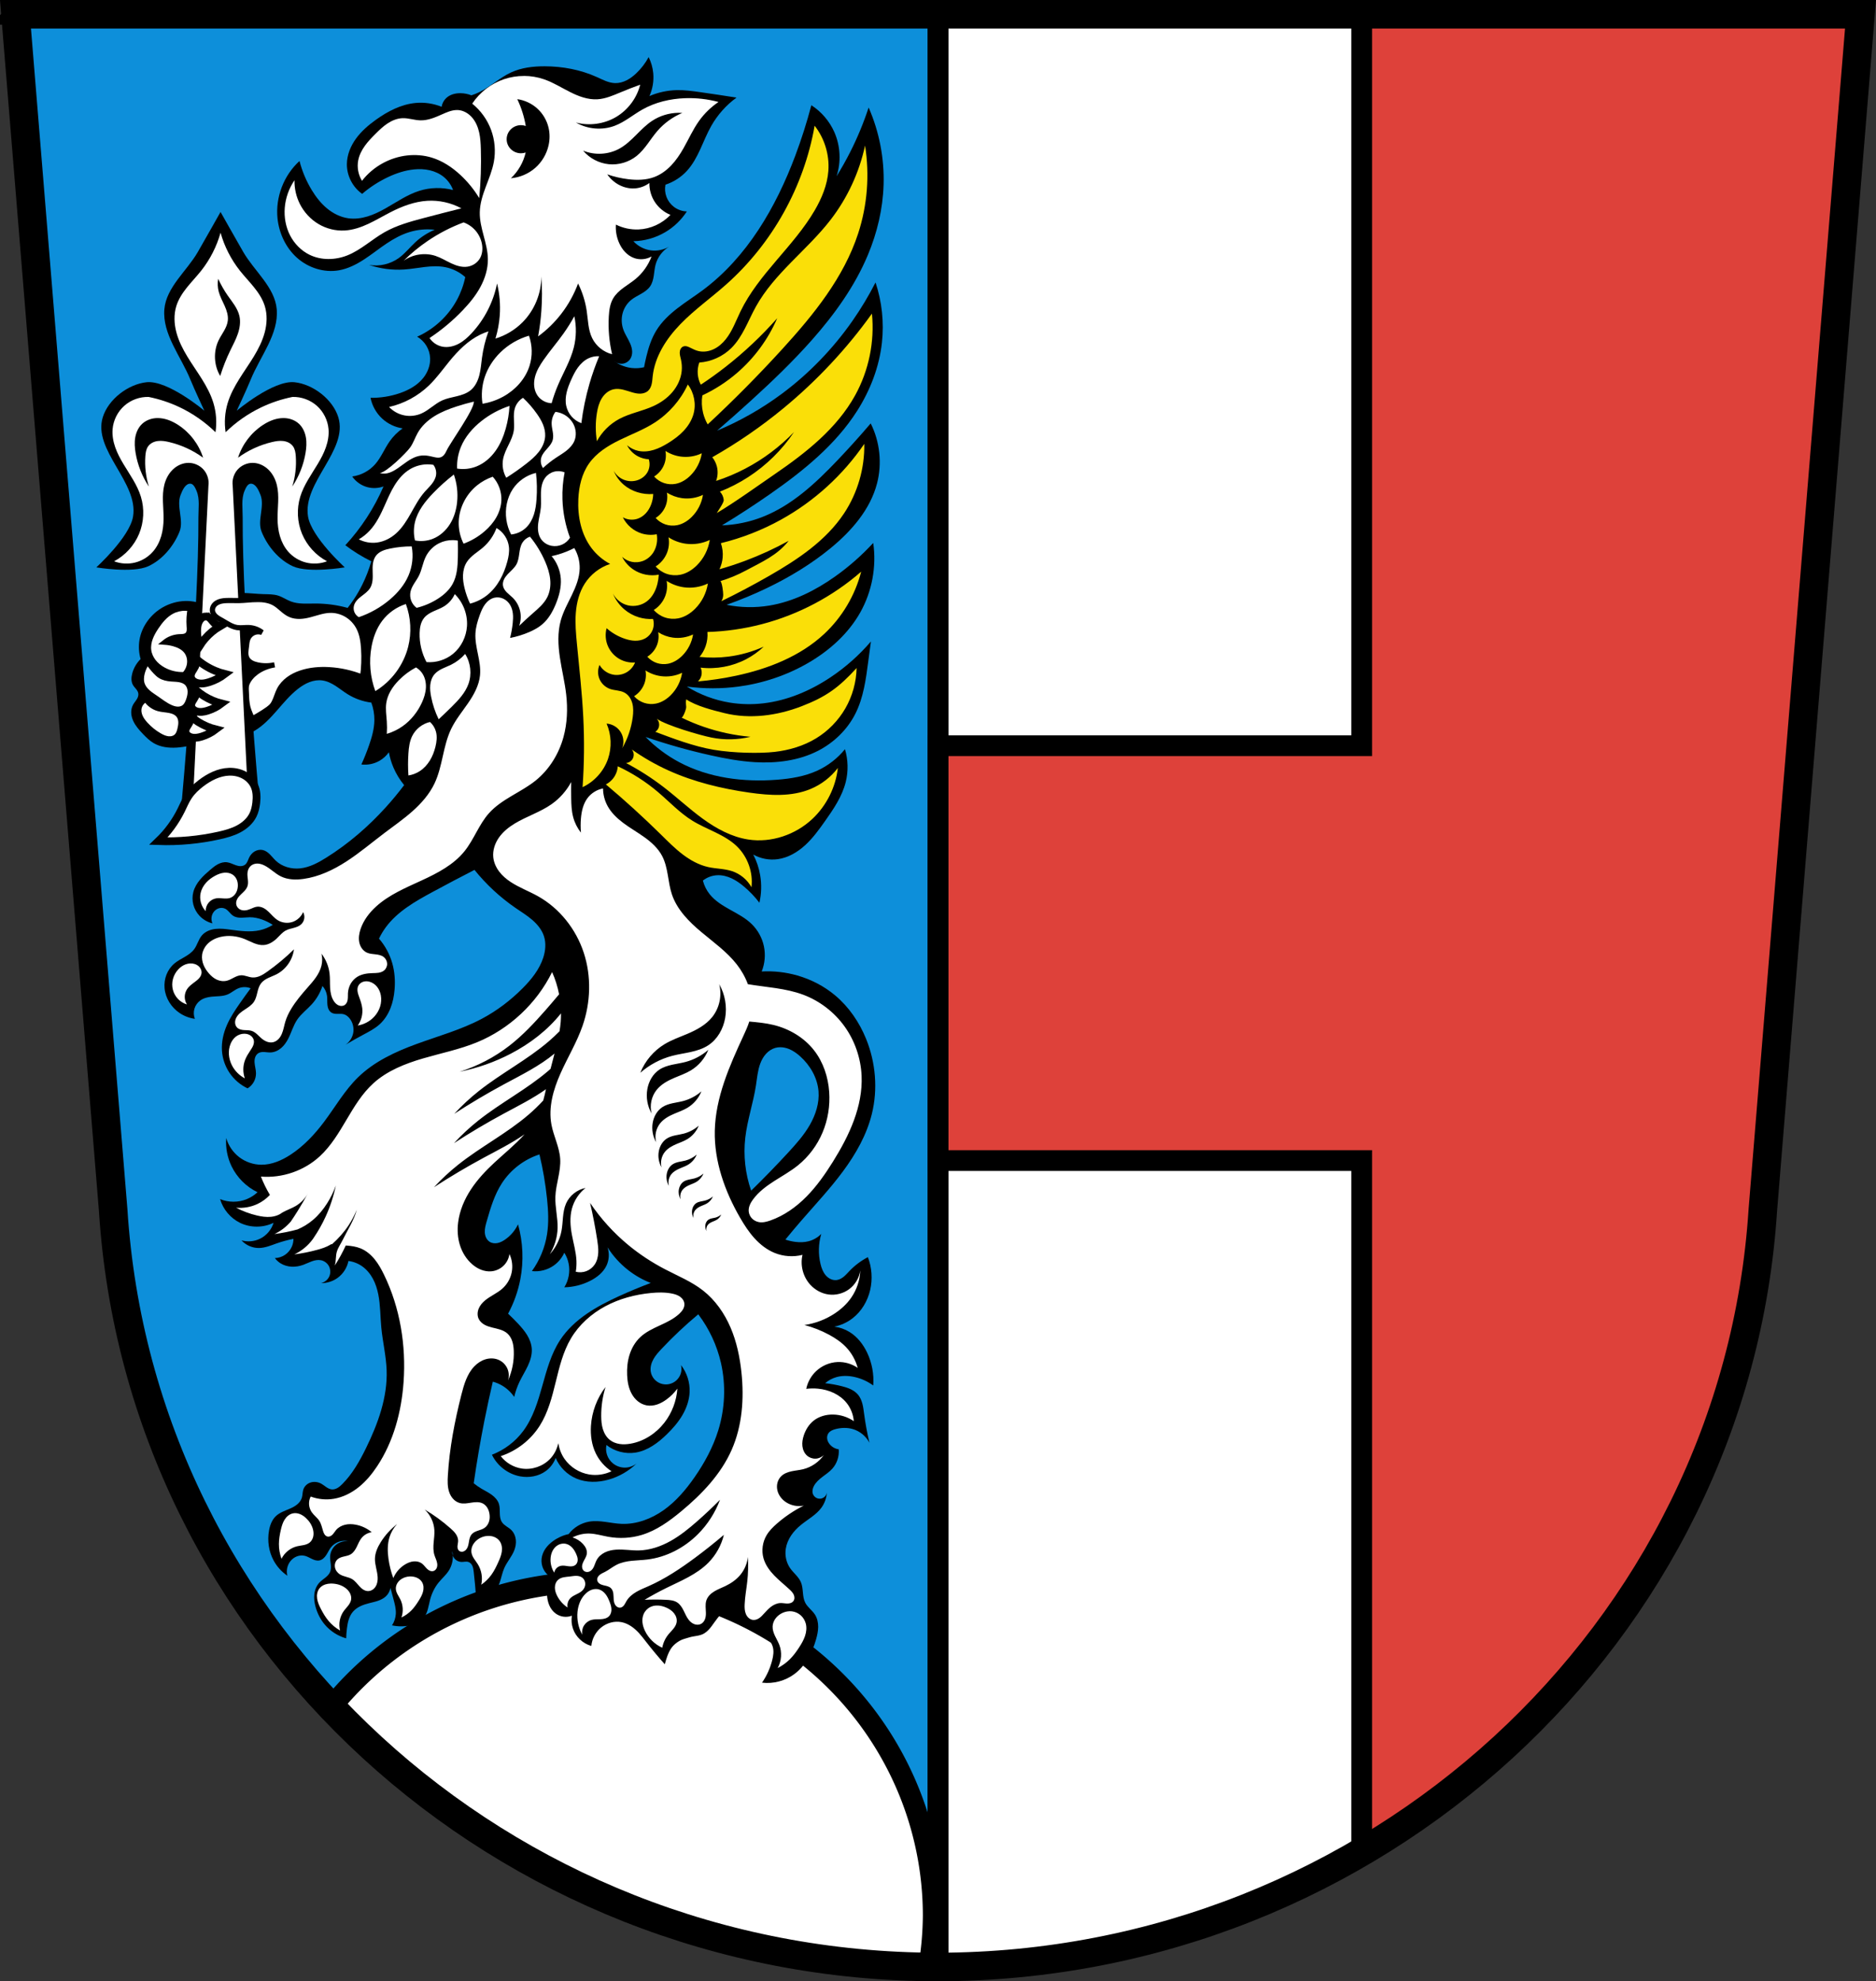 <?xml version="1.0" encoding="UTF-8" standalone="no"?><svg xmlns="http://www.w3.org/2000/svg" width="722.87" height="763.45" viewBox="0 0 722.873 763.447"><rect x="0" y="0" width="722.873" height="763.447" fill="#333333" stroke="none"/><g transform="translate(8.214-170.57)"><path d="m-2.247 176.07l37.639 460.76c10.38 163.54 149.96 291.64 317.83 291.69 167.65-.192 307.31-128.37 317.83-291.69l37.637-460.76h-355.47z" fill="#fff" fill-rule="evenodd"/><g stroke="#000"><g stroke-linecap="square" stroke-width="8"><path d="m-2.246 176.07l37.639 460.76c10.38 163.54 149.96 291.64 317.83 291.69v-752.45h-355.47z" fill="#0d8fda"/><path d="m516.48 176.07v281.85h-163.26v159.85h163.26v266.39c87.19-51.17 147.78-141.92 154.57-247.33l37.637-460.76h-192.21z" fill="#de413a"/><path d="m221.07 780.084a130.314 128.646 0 0 0 -101.095 47.619c57.53 60.32 139.3 98.61 229.71 100.72a130.314 128.646 0 0 0 1.699 -19.689 130.314 128.646 0 0 0 -130.314 -128.646z" fill="#fff"/></g><g fill="none" fill-rule="evenodd"><path d="m-2.247 176.07l37.639 460.76c10.38 163.54 149.96 291.64 317.83 291.69 167.65-.192 307.31-128.37 317.83-291.69l37.637-460.76h-355.47z" stroke-width="11"/><path d="m353.22 928.51v-752.45" stroke-linecap="square" stroke-width="8"/></g></g><g fill-rule="evenodd"><path d="m241.72 192.58c-1.229 2.293-2.827 4.386-4.711 6.18-1.127 1.072-2.364 2.044-3.752 2.746-1.388.702-2.934 1.128-4.488 1.082-2.5-.073-4.785-1.328-7.06-2.355-6.256-2.821-13.153-4.099-20.02-4.121-4.423-.014-8.934.509-12.953 2.355-4.41 2.026-7.996 5.533-12.361 7.652-.951.462-1.936.856-2.943 1.178-1.318-.518-2.729-.796-4.145-.818-.99-.016-1.987.094-2.934.385-.946.291-1.842.767-2.572 1.436-.97.889-1.627 2.114-1.83 3.414-3.155-1.277-6.618-1.787-10.01-1.473-5.582.518-10.751 3.209-15.307 6.477-2.871 2.059-5.59 4.393-7.666 7.252-2.076 2.859-3.482 6.287-3.52 9.82-.048 4.473 2.226 8.907 5.887 11.479 3.02-2.595 6.401-4.779 10.01-6.475 3.162-1.487 6.532-2.605 10.01-2.943 2.02-.197 4.071-.129 6.04.332 1.974.461 3.868 1.323 5.434 2.611 1.596 1.313 2.831 3.061 3.533 5-4.231-1.114-8.777-1.012-12.953.293-4.746 1.483-8.874 4.42-13.211 6.852-2.169 1.216-4.417 2.317-6.797 3.037-2.38.72-4.903 1.05-7.365.709-3.046-.422-5.898-1.864-8.264-3.828-2.366-1.964-4.271-4.433-5.865-7.06-2.105-3.472-3.699-7.254-4.711-11.186-6.072 5.498-9.317 13.967-8.473 22.12.597 5.76 3.22 11.362 7.551 15.205 4.331 3.843 10.39 5.792 16.09 4.795 3.493-.611 6.726-2.253 9.699-4.186 2.973-1.933 5.738-4.169 8.686-6.141 2.745-1.836 5.672-3.448 8.83-4.414 3.131-.957 6.462-1.26 9.715-.883-2.7 1.129-5.203 2.73-7.359 4.709-2.201 2.02-4.053 4.435-6.477 6.182-3.271 2.358-7.505 3.335-11.479 2.648 4.339 1.469 8.968 2.072 13.539 1.766 5.318-.357 10.67-1.925 15.896-.883 2.831.564 5.502 1.9 7.652 3.826-.642 3.08-1.737 6.067-3.238 8.832-3.373 6.213-8.844 11.263-15.307 14.13 1.452.837 2.69 2.045 3.561 3.479.87 1.433 1.37 3.089 1.443 4.764.12 2.756-.929 5.496-2.648 7.652-2.288 2.869-5.651 4.704-9.125 5.887-3.591 1.222-7.393 1.822-11.186 1.766.596 3.02 2.165 5.844 4.416 7.947 2.182 2.038 4.993 3.394 7.947 3.828-1.94 1.363-3.641 3.064-5 5-2.01 2.856-3.283 6.215-5.594 8.83-2.256 2.554-5.452 4.258-8.83 4.709 1.392 2.01 3.52 3.501 5.887 4.121 2.027.531 4.215.426 6.182-.295-1.811 4.197-3.979 8.239-6.475 12.07-2.446 3.753-5.207 7.303-8.242 10.598 1.519 1.151 3.09 2.232 4.709 3.238 1.717 1.067 3.486 2.05 5.299 2.943-.891 3.142-2.077 6.202-3.533 9.125-.961 1.929-2.04 3.799-3.236 5.592-.741 1.11-1.528 2.191-2.355 3.238-4.054-1.117-8.261-1.683-12.467-1.678-3.177.004-6.465.314-9.436-.813-1.677-.636-3.171-1.707-4.883-2.244-1.794-.563-3.714-.506-5.594-.564-2.646-.082-5.281-.402-7.928-.463-2.646-.061-5.34.148-7.816 1.084-2.223.841-4.222 2.265-5.744 4.09-2.697-1.439-5.774-2.157-8.83-2.061-2.929.093-5.824.928-8.385 2.354-4.701 2.617-8.25 7.349-9.125 12.658-.403 2.445-.252 4.978.438 7.357-1.558 1.526-2.691 3.483-3.238 5.594-.19.732-.311 1.488-.285 2.244.026.756.203 1.514.58 2.17.322.561.779 1.031 1.186 1.533.407.503.776 1.066.875 1.705.064.411 0 .836-.115 1.232-.125.397-.321.768-.545 1.119-.447.702-1.01 1.331-1.4 2.064-.5.931-.712 2-.676 3.059.036 1.056.314 2.096.744 3.061.86 1.93 2.299 3.538 3.758 5.066 1.253 1.313 2.558 2.608 4.121 3.531 2.638 1.558 5.827 1.937 8.885 1.74 3.057-.197 6.05-.929 9.07-1.445 3.555-.608 7.157-.921 10.707-1.557 3.55-.636 7.088-1.614 10.193-3.447 3.358-1.983 6.07-4.877 8.637-7.813 2.567-2.936 5.065-5.979 8.141-8.377 1.345-1.049 2.805-1.973 4.398-2.582 1.594-.609 3.332-.893 5.02-.656 1.844.258 3.55 1.119 5.113 2.131 1.563 1.012 3.02 2.186 4.6 3.168 2.763 1.716 5.898 2.829 9.125 3.238.805 2.159 1.206 4.466 1.178 6.77-.041 3.324-.966 6.574-2.061 9.713-.87 2.495-1.852 4.952-2.943 7.359 2.431.289 4.951-.235 7.06-1.471 1.389-.812 2.601-1.925 3.531-3.238.368 2.02.961 3.998 1.766 5.887 1.039 2.439 2.432 4.726 4.121 6.77-2.226 2.949-4.584 5.799-7.06 8.537-6.752 7.453-14.434 14.09-22.959 19.426-3.085 1.931-6.389 3.728-10.01 4.121-3.375.367-6.953-.612-9.42-2.943-.797-.754-1.468-1.63-2.244-2.406-.776-.776-1.691-1.466-2.76-1.715-1.064-.248-2.212-.026-3.152.529-.941.555-1.676 1.427-2.145 2.414-.219.461-.382.947-.596 1.41-.214.463-.485.913-.877 1.24-.476.397-1.103.587-1.723.607-.62.021-1.234-.118-1.822-.314-1.176-.394-2.288-1.029-3.52-1.176-1.213-.145-2.445.206-3.523.781-1.078.575-2.023 1.367-2.951 2.162-1.378 1.181-2.744 2.391-3.904 3.787-1.16 1.396-2.115 2.992-2.572 4.748-.413 1.586-.406 3.278.008 4.863.414 1.585 1.231 3.061 2.346 4.262 1.336 1.438 3.1 2.475 5.01 2.943-.588-1.309-.475-2.909.293-4.121.484-.764 1.22-1.374 2.078-1.66.858-.286 1.834-.233 2.633.189.586.31 1.055.796 1.502 1.285.447.489.89.996 1.441 1.363.919.612 2.064.782 3.168.773 1.104-.009 2.203-.179 3.307-.184 1.605-.006 3.199.343 4.711.883 1.45.518 2.835 1.211 4.119 2.061-1.533.967-3.234 1.668-5 2.061-3.648.81-7.442.305-11.145-.199-1.979-.27-3.985-.539-5.969-.305-.992.117-1.972.362-2.879.781-.907.419-1.737 1.017-2.377 1.783-.641.768-1.077 1.682-1.492 2.592-.415.91-.82 1.836-1.412 2.643-.932 1.271-2.274 2.176-3.635 2.973-1.361.796-2.779 1.517-3.986 2.531-1.363 1.145-2.419 2.647-3.068 4.305-.649 1.658-.892 3.469-.734 5.242.341 3.846 2.611 7.426 5.822 9.57 1.751 1.17 3.77 1.938 5.855 2.229-.484-1.228-.547-2.618-.178-3.885.37-1.267 1.17-2.404 2.238-3.18 1.27-.922 2.854-1.314 4.416-1.473 2.081-.212 4.257-.063 6.182-.883 1.458-.621 2.654-1.758 4.121-2.355 1.491-.607 3.218-.607 4.709 0-1.385 1.875-2.747 3.77-4.082 5.682-1.882 2.693-3.723 5.439-5.04 8.447-1.363 3.108-2.153 6.512-1.934 9.898.198 3.057 1.225 6.06 2.943 8.592 1.728 2.551 4.152 4.625 6.938 5.941 1-.609 1.839-1.485 2.404-2.512.565-1.027.856-2.203.834-3.375-.026-1.361-.463-2.683-.551-4.04-.044-.679.003-1.373.225-2.02.222-.643.633-1.234 1.209-1.596.678-.425 1.518-.501 2.316-.459.799.042 1.593.189 2.393.164 1.5-.047 2.942-.712 4.088-1.682 1.146-.969 2.02-2.228 2.707-3.561 1.26-2.431 1.965-5.153 3.508-7.416 1.527-2.24 3.771-3.879 5.594-5.887 1.846-2.033 3.258-4.457 4.119-7.06.954 1.06 1.58 2.414 1.768 3.828.154 1.16.02 2.34.152 3.502.066.581.2 1.161.459 1.686.259.524.649.992 1.154 1.287.69.403 1.527.453 2.326.441.799-.011 1.614-.07 2.383.148.961.273 1.761.963 2.355 1.766 1.128 1.523 1.597 3.516 1.268 5.383-.329 1.866-1.452 3.58-3.03 4.625 2.226-1.328 4.483-2.604 6.77-3.826 2.263-1.21 4.584-2.389 6.477-4.121 1.819-1.665 3.178-3.797 4.094-6.086.916-2.289 1.4-4.735 1.609-7.191.292-3.424.053-6.909-.883-10.215-.986-3.481-2.746-6.743-5.115-9.477.738-1.552 1.626-3.03 2.648-4.414 4.496-6.077 11.306-9.943 17.955-13.541 5.366-2.903 10.763-5.748 16.189-8.535 4.546 5.643 9.921 10.617 15.896 14.717 2.16 1.482 4.405 2.857 6.385 4.572 1.98 1.715 3.71 3.822 4.506 6.318.849 2.662.571 5.585-.295 8.242-1.481 4.544-4.576 8.385-7.947 11.773-4.609 4.632-9.866 8.636-15.633 11.711-7.982 4.256-16.788 6.672-25.283 9.777-8.166 2.985-16.264 6.745-22.488 12.816-5.172 5.04-8.791 11.428-13.13 17.207-3.641 4.854-7.864 9.351-12.951 12.658-3.351 2.179-7.188 3.85-11.186 3.826-3.042-.018-6.069-1.049-8.49-2.891-2.421-1.842-4.222-4.485-5.05-7.412-.279 3.727.439 7.523 2.061 10.891 2.086 4.332 5.676 7.922 10.01 10.01-1.198 1.123-2.602 2.027-4.121 2.65-3.258 1.338-7.04 1.338-10.301 0 1.133 3.927 3.983 7.325 7.652 9.125 4.01 1.969 8.937 1.969 12.951 0-.801 2.677-2.776 4.981-5.299 6.182-2.181 1.038-4.742 1.251-7.06.588 1.699 1.884 4.235 2.986 6.771 2.943 2.343-.039 4.558-.99 6.77-1.766 2.113-.741 4.28-1.331 6.477-1.766.008 1.01-.195 2.02-.59 2.943-.548 1.287-1.47 2.411-2.625 3.199-1.155.788-2.539 1.238-3.937 1.279.584.791 1.317 1.471 2.148 1.996 1.292.816 2.81 1.246 4.336 1.318 1.526.072 3.058-.206 4.494-.729 1.113-.405 2.17-.953 3.285-1.352 1.115-.398 2.323-.646 3.484-.416 1.209.239 2.302 1.01 2.943 2.061.75 1.23.86 2.829.285 4.15-.574 1.321-1.817 2.331-3.229 2.621 2.305.041 4.619-.695 6.477-2.061 2.109-1.551 3.61-3.909 4.121-6.477 1.899.241 3.734.956 5.297 2.061 1.74 1.23 3.125 2.926 4.135 4.803 1.01 1.877 1.653 3.931 2.068 6.02.83 4.18.753 8.482 1.156 12.725.524 5.515 1.863 10.946 2.061 16.482.372 10.453-3.342 20.634-7.947 30.03-2.444 4.983-5.205 9.905-9.125 13.834-.562.563-1.153 1.108-1.842 1.506-.689.398-1.489.641-2.279.555-.758-.082-1.454-.457-2.084-.887-.63-.43-1.219-.924-1.887-1.293-1.206-.667-2.671-.895-3.996-.516-.662.19-1.283.527-1.793.99-.51.463-.907 1.053-1.131 1.705-.357 1.039-.27 2.187-.59 3.238-.305 1-.973 1.87-1.777 2.543-.805.673-1.744 1.165-2.703 1.59-1.918.85-4 1.489-5.527 2.932-1.523 1.444-2.284 3.525-2.648 5.592-.685 3.885-.103 8.01 1.766 11.48 1.262 2.347 3.097 4.385 5.299 5.887-.501-1.911-.051-4.048 1.178-5.594.653-.822 1.517-1.48 2.498-1.855.981-.376 2.076-.463 3.094-.205.963.244 1.824.775 2.721 1.203.448.214.911.403 1.395.516.484.112.992.147 1.479.049.561-.113 1.077-.401 1.514-.771.436-.371.797-.824 1.111-1.303.628-.958 1.084-2.027 1.789-2.93.777-.995 1.846-1.761 3.039-2.176 1.193-.415 2.505-.478 3.732-.18-1.709-.236-3.509.279-4.834 1.383-1.325 1.104-2.154 2.781-2.23 4.504-.044.99.149 1.972.256 2.957.107.985.122 2.01-.256 2.93-.374.907-1.1 1.621-1.863 2.238-.763.617-1.586 1.168-2.258 1.883-1.139 1.211-1.778 2.839-1.967 4.49-.189 1.651.049 3.329.494 4.93.688 2.471 1.879 4.809 3.533 6.77 2.138 2.533 5.05 4.405 8.24 5.299.038-1.279.137-2.556.295-3.826.144-1.157.339-2.313.699-3.422.36-1.109.892-2.174 1.656-3.055.775-.892 1.771-1.574 2.836-2.086 1.065-.512 2.201-.859 3.346-1.152 1.143-.293 2.302-.534 3.418-.918 1.116-.384 2.198-.921 3.057-1.73.91-.857 1.537-2.01 1.766-3.238.39 1.472.783 2.945 1.178 4.416.491 1.831.99 3.699.883 5.592-.089 1.567-.601 3.109-1.471 4.416 2.319.505 4.746.505 7.06 0 1.877-.408 3.75-1.195 5-2.65.86-.998 1.374-2.248 1.732-3.516.358-1.267.573-2.57.916-3.842.633-2.347 1.709-4.587 3.238-6.477 1.263-1.56 2.827-2.879 3.914-4.566 1.109-1.72 1.651-3.787 1.578-5.83-.187-.536-.266-1.109-.193-1.672.116.55.173 1.111.193 1.672.149.426.362.831.656 1.174.663.774 1.662 1.25 2.682 1.275.444.011.887-.058 1.33-.096.443-.038.898-.042 1.32.096.365.119.693.341.957.619.265.278.466.612.617.965.302.706.399 1.479.486 2.242.36 3.133.654 6.274.883 9.42 1.894.8 4.188.57 5.887-.59 1.601-1.093 2.601-2.878 3.238-4.709.643-1.848.975-3.802 1.766-5.592 1.049-2.374 2.863-4.361 3.826-6.771.528-1.32.787-2.762.621-4.174-.166-1.412-.774-2.788-1.799-3.773-.555-.534-1.215-.942-1.848-1.381-.633-.439-1.253-.924-1.684-1.563-.675-1-.808-2.266-.836-3.473-.028-1.207.026-2.442-.342-3.592-.467-1.46-1.576-2.636-2.818-3.535-1.242-.899-2.635-1.566-3.951-2.352-1.029-.615-2.01-1.304-2.943-2.061 1.159-8.08 2.532-16.13 4.119-24.14.996-5.02 2.076-10.03 3.238-15.01 1.236.331 2.428.828 3.533 1.473 1.875 1.093 3.498 2.613 4.709 4.414.47-2.029 1.163-4.01 2.061-5.887.983-2.059 2.211-3.994 3.178-6.06.967-2.066 1.676-4.319 1.531-6.596-.12-1.879-.82-3.688-1.795-5.299-.975-1.611-2.217-3.041-3.502-4.416-1.232-1.318-2.51-2.594-3.828-3.826 2.23-4.142 3.826-8.626 4.711-13.246 1.342-7.01 1.038-14.323-.883-21.19-1.111 2.357-2.857 4.411-5 5.887-.866.595-1.813 1.104-2.842 1.32-1.029.216-2.153.115-3.047-.438-.614-.379-1.095-.956-1.41-1.605-.315-.65-.467-1.37-.5-2.092-.066-1.443.335-2.862.734-4.25 1.465-5.098 2.992-10.272 5.887-14.717 3.371-5.177 8.56-9.144 14.439-11.04 1.34 5.618 2.314 11.322 2.914 17.07.477 4.567.716 9.202 0 13.738-.802 5.086-2.817 9.976-5.828 14.15 2.904.337 5.922-.416 8.326-2.08 1.804-1.249 3.259-2.996 4.162-4.996.799 1.273 1.365 2.69 1.664 4.162.634 3.115.025 6.465-1.664 9.158 3.461-.067 6.905-.928 9.99-2.498 2.584-1.314 4.991-3.212 6.244-5.826 1.047-2.185 1.2-4.785.416-7.078 2.113 3.336 4.802 6.307 7.91 8.742 2.651 2.077 5.605 3.767 8.74 4.996-4.058 1.529-8.06 3.193-12.01 4.988-8.784 3.995-17.63 8.961-22.918 17.03-3.468 5.293-5.138 11.528-6.846 17.621-1.708 6.094-3.573 12.304-7.344 17.387-3.05 4.111-7.291 7.329-12.07 9.158 2.033 4.264 6.18 7.455 10.822 8.326 3.44.646 7.184.007 9.992-2.082 1.693-1.26 3.01-3.02 3.746-4.996 1.496 3.516 4.392 6.414 7.908 7.91 3.915 1.666 8.42 1.584 12.514.424 4.04-1.145 7.793-3.316 10.799-6.252-1.279 1.047-2.927 1.635-4.58 1.635-1.653 0-3.299-.588-4.578-1.635-1.018-.833-1.801-1.949-2.238-3.189-.438-1.24-.529-2.6-.26-3.887 3.126 2.469 7.308 3.553 11.24 2.914 4.678-.761 8.679-3.767 12.07-7.078 2.253-2.2 4.346-4.593 5.938-7.311 1.591-2.717 2.67-5.778 2.805-8.924.159-3.715-1.044-7.473-3.33-10.406.267 1.054.241 2.179-.076 3.219-.317 1.04-.924 1.99-1.734 2.715-.81.725-1.822 1.224-2.891 1.424-1.068.2-2.19.101-3.207-.281-.968-.364-1.84-.982-2.496-1.781-.656-.799-1.095-1.775-1.252-2.797-.254-1.654.235-3.356 1.057-4.814.821-1.458 1.96-2.709 3.107-3.928 4.444-4.72 9.172-9.17 14.15-13.32 4.196 5.531 7.199 11.963 8.742 18.732 1.951 8.556 1.552 17.62-1.041 26-2.01 6.491-5.29 12.538-9.172 18.11-3.312 4.757-7.125 9.249-11.85 12.607-4.725 3.358-10.442 5.527-16.234 5.299-2.092-.082-4.158-.471-6.232-.752-2.074-.281-4.19-.453-6.254-.104-3.113.527-6 2.28-7.906 4.799-2.173.467-4.245 1.398-6.04 2.711-1.102.806-2.105 1.761-2.883 2.883-.778 1.122-1.325 2.417-1.492 3.771-.169 1.367.057 2.781.643 4.03.586 1.246 1.529 2.321 2.689 3.063-.964 2.217-1.395 4.663-1.248 7.08.082 1.344.343 2.687.881 3.922.538 1.234 1.363 2.358 2.449 3.154.883.647 1.93 1.07 3.02 1.215 1.085.145 2.207.013 3.229-.381-.271 1.666-.127 3.396.416 4.994 1.085 3.192 3.824 5.771 7.08 6.66.249-2.729 1.63-5.336 3.746-7.08 2.176-1.789 5.148-2.636 7.91-2.082 2.61.523 4.857 2.205 6.66 4.164.972 1.056 1.841 2.203 2.723 3.336 2.326 2.991 4.75 5.905 7.268 8.736.503-1.863 1.254-4.478 2.579-6.333.791-1.107 1.903-1.995 3.077-2.683 1.158-.679 2.51-.958 3.791-1.357 1.894-.591 4.067-.486 5.749-1.537 2.243-1.401 3.237-3.507 5.202-5.99 1.953-2.468 4.192-4.708 6.66-6.66-.574 2.26-.106 4.762 1.248 6.66.847 1.187 2 2.126 3.236 2.904 1.233.779 2.552 1.411 3.842 2.092 1.341.708 2.663 1.476 3.791 2.488 1.128 1.013 2.059 2.292 2.453 3.756.438 1.629.187 3.363-.221 5-.777 3.117-2.12 6.092-3.943 8.736 4.382.529 8.951-.689 12.488-3.33 4.272-3.19 6.864-8.194 8.326-13.32.452-1.585.812-3.211.822-4.859 0-1.648-.347-3.329-1.238-4.715-.535-.832-1.244-1.536-1.93-2.248-.686-.712-1.363-1.453-1.816-2.332-.621-1.204-.78-2.587-.904-3.936-.124-1.349-.231-2.726-.762-3.973-.448-1.051-1.177-1.956-1.939-2.807-.763-.851-1.571-1.667-2.223-2.605-1.494-2.154-2.068-4.904-1.666-7.494.284-1.829 1.032-3.569 2.061-5.107 1.029-1.538 2.334-2.878 3.768-4.049 2.681-2.189 5.878-3.861 7.91-6.662 1.228-1.692 1.958-3.739 2.08-5.826-.09.619-.396 1.204-.854 1.631-.457.427-1.062.692-1.686.74-.624.048-1.262-.122-1.779-.475-.517-.352-.91-.882-1.094-1.48-.148-.481-.162-.998-.078-1.494.084-.496.265-.973.496-1.42.75-1.449 2.01-2.558 3.311-3.547 1.298-.988 2.671-1.903 3.766-3.113 1.817-2.01 2.746-4.796 2.498-7.494-1.343-.183-2.608-.888-3.471-1.934-.471-.572-.828-1.249-.957-1.979-.129-.729-.021-1.512.367-2.143.307-.5.777-.889 1.293-1.168.516-.279 1.081-.455 1.65-.598 2.118-.53 4.377-.599 6.477 0 2.758.787 5.157 2.751 6.475 5.299-.871-3.691-1.559-7.426-2.061-11.186-.173-1.295-.324-2.598-.656-3.861-.333-1.264-.856-2.498-1.697-3.498-.762-.905-1.76-1.59-2.828-2.098-1.068-.508-2.208-.847-3.354-1.141-2.127-.545-4.294-.939-6.477-1.178 1.275-1.097 2.795-1.906 4.416-2.354 2.293-.634 4.746-.536 7.06 0 2.541.587 4.961 1.697 7.06 3.238.329-4.328-.492-8.738-2.355-12.658-1.515-3.187-3.766-6.096-6.77-7.947-1.784-1.1-3.807-1.808-5.887-2.061 2.561-.521 4.998-1.638 7.06-3.238 3.446-2.669 5.786-6.644 6.77-10.891.968-4.182.657-8.65-.883-12.656-2.621 1.369-5.02 3.164-7.06 5.297-.723.753-1.406 1.55-2.211 2.215-.805.665-1.756 1.199-2.793 1.318-.793.091-1.607-.067-2.33-.406-.723-.339-1.357-.854-1.875-1.461-1.037-1.214-1.6-2.763-1.977-4.314-.923-3.805-.822-7.853.287-11.607-1.34 1.369-3.062 2.363-4.918 2.84-1.653.425-3.389.442-5.082.23-1.301-.163-2.587-.459-3.828-.883 2.02-2.485 4.083-4.937 6.182-7.357 5.428-6.261 11.12-12.315 16.04-18.979 4.925-6.663 9.106-14.02 11.09-22.06 2.356-9.533 1.49-19.793-2.195-28.895-2.611-6.448-6.645-12.37-11.98-16.834-4.231-3.54-9.239-6.128-14.543-7.645-4.447-1.271-9.105-1.794-13.723-1.543 1.228-3.057 1.528-6.48.852-9.705-.676-3.225-2.327-6.238-4.68-8.545-2.375-2.328-5.372-3.892-8.277-5.51-2.905-1.618-5.829-3.378-7.912-5.971-1.246-1.551-2.155-3.369-2.648-5.297 1.572-1.239 3.538-1.97 5.537-2.061 1.92-.087 3.837.405 5.576 1.223 1.739.818 3.311 1.953 4.781 3.191 2.181 1.837 4.158 3.914 5.887 6.182.787-3.468.888-7.089.295-10.596-.468-2.764-1.364-5.455-2.648-7.947 2.84 1.582 6.198 2.212 9.418 1.766 3.987-.552 7.621-2.693 10.588-5.414 2.966-2.721 5.341-6.02 7.662-9.305 3.284-4.654 6.569-9.485 7.947-15.01 1.033-4.144.932-8.565-.293-12.656-2.84 3.509-6.498 6.353-10.598 8.242-4.869 2.243-10.255 3.118-15.6 3.531-12.895.996-26.26-.69-37.678-6.77-4.782-2.547-9.167-5.835-12.951-9.713 8.201 2.816 16.557 5.176 25.02 7.06 5.627 1.256 11.317 2.305 17.07 2.648 8.362.498 16.99-.571 24.432-4.416 6.069-3.136 11.211-8.119 14.295-14.215 3.163-6.253 4.089-13.362 5-20.311.332-2.522.67-5.05 1.012-7.566-4.533 5.298-9.8 9.967-15.602 13.834-7.775 5.182-16.62 8.941-25.902 10.01-4.304.495-8.676.41-12.951-.293-5.827-.959-11.463-3.072-16.484-6.182 6.632.895 13.384.895 20.02 0 9.408-1.27 18.579-4.356 26.787-9.125 8.136-4.727 15.408-11.224 20.02-19.428 4.528-8.06 6.316-17.632 5-26.785-4.435 4.815-9.377 9.164-14.717 12.951-7.59 5.383-16.13 9.674-25.314 11.186-5.452.897-11.07.797-16.484-.295 5.314-1.869 10.526-4.03 15.602-6.475 8.679-4.179 16.981-9.198 24.43-15.307 8.07-6.62 15.333-14.914 17.955-25.02 1.987-7.657 1.1-16.03-2.449-23.1-4.152 4.872-8.44 9.629-12.855 14.264-8.38 8.795-17.535 17.354-28.848 21.783-4.969 1.946-10.267 3.046-15.6 3.238 6.307-3.825 12.492-7.852 18.543-12.07 12.781-8.909 25.2-18.936 33.557-32.08 5.04-7.929 8.504-16.928 9.531-26.27.856-7.785.008-15.753-2.467-23.18-2.602 5.1-5.555 10.02-8.83 14.719-7.535 10.804-16.794 20.413-27.375 28.26-7.674 5.689-16.04 10.45-24.846 14.14 4.353-3.76 8.658-7.578 12.912-11.449 8.25-7.508 16.322-15.234 23.707-23.594 8.669-9.813 16.435-20.594 21.488-32.674 3.578-8.554 5.76-17.724 6.05-26.992.324-10.202-1.66-20.471-5.76-29.818-1.919 5.858-4.283 11.571-7.06 17.07-1.626 3.216-3.395 6.36-5.299 9.42 1.811-5.54 1.49-11.748-.883-17.07-1.867-4.189-4.976-7.817-8.83-10.303-1.729 6.575-3.793 13.06-6.182 19.428-7.464 19.894-18.577 39.11-35.617 51.807-3.203 2.386-6.588 4.521-9.748 6.963-3.16 2.442-6.123 5.23-8.207 8.637-1.872 3.059-2.979 6.523-3.826 10.01-.332 1.365-.626 2.74-.883 4.121-1.538.365-3.14.466-4.711.295-2.139-.232-4.22-.974-6.03-2.139-.264-.143-.514-.313-.74-.512.241.179.488.349.74.512.774.419 1.681.593 2.553.469 1.17-.167 2.254-.866 2.889-1.863.538-.847.751-1.874.711-2.877-.04-1-.321-1.984-.707-2.91-.772-1.852-1.964-3.514-2.654-5.398-.724-1.978-.863-4.171-.354-6.215.509-2.044 1.673-3.925 3.299-5.264 1.176-.968 2.56-1.64 3.881-2.398 1.321-.758 2.619-1.642 3.477-2.9.804-1.18 1.162-2.605 1.383-4.02.221-1.41.32-2.845.678-4.227.757-2.923 2.705-5.519 5.299-7.06-2.104 1.257-4.634 1.785-7.06 1.473-2.578-.331-5.02-1.608-6.77-3.533 4.333-.084 8.638-1.313 12.361-3.531 3.308-1.97 6.153-4.713 8.242-7.947-1.797-.049-3.574-.677-5-1.768-1.275-.972-2.269-2.306-2.838-3.805-.569-1.499-.71-3.157-.4-4.73 3.139-1.024 6.01-2.868 8.242-5.299 2.238-2.433 3.813-5.396 5.193-8.4 1.38-3 2.594-6.093 4.227-8.967 2.421-4.261 5.755-8 9.713-10.891-4.667-.737-9.34-1.439-14.02-2.107-3-.429-6.02-.844-9.05-.771-3.598.086-7.178.868-10.484 2.291 1.241-2.751 1.753-5.828 1.471-8.832-.201-2.146-.803-4.251-1.766-6.18m50.734 381.53c1.11.002 2.228.242 3.264.65 1.657.654 3.124 1.717 4.445 2.912 3.827 3.46 6.593 8.248 7.01 13.391.363 4.527-1.09 9.05-3.354 12.992-2.263 3.937-5.309 7.36-8.389 10.697-4.611 4.996-9.352 9.875-14.215 14.627-2.269-6.514-3.049-13.542-2.266-20.395.781-6.827 3.076-13.396 4.119-20.19.436-2.837.661-5.743 1.672-8.43.505-1.343 1.209-2.623 2.172-3.688.963-1.065 2.193-1.907 3.572-2.303.642-.184 1.306-.269 1.973-.268"/><path d="m76.77 252.24c0 0-5.795 10.287-8.742 15.402-4.254 7.382-12.157 13.575-12.904 22.06-.843 9.577 6.357 18.16 9.99 27.06 1.667 4.083 5.412 12.07 5.412 12.07 0 0-14.07-11.874-22.307-10.973-7.141.782-14.699 6.608-16.822 13.471-3.944 12.748 13.851 25.14 11.654 38.3-1.325 7.939-14.15 19.566-14.15 19.566 0 0 13.919 2.345 19.98-.418 5.453-2.485 9.834-7.762 12.07-13.32 1.763-4.378-1.278-9.747.416-14.15.686-1.783 1.804-4.352 3.715-4.365 1.24-.009 1.973 1.654 2.449 2.799 1.311 3.154.693 6.805.711 10.221.196 36.724-6.459 109.98-6.459 109.98h14.986 14.986c0 0-6.653-73.26-6.457-109.98.018-3.415-.603-7.07.709-10.221.476-1.145 1.209-2.808 2.449-2.799 1.911.013 3.03 2.582 3.715 4.365 1.695 4.405-1.347 9.774.416 14.15 2.239 5.559 6.62 10.835 12.07 13.32 6.06 2.763 19.98.418 19.98.418 0 0-12.827-11.627-14.15-19.566-2.197-13.162 15.601-25.549 11.656-38.3-2.123-6.863-9.681-12.689-16.822-13.471-8.238-.902-22.309 10.973-22.309 10.973 0 0 3.746-7.99 5.412-12.07 3.634-8.901 10.833-17.479 9.99-27.06-.747-8.487-8.651-14.68-12.904-22.06-2.947-5.115-8.742-15.402-8.742-15.402"/><g fill="#fff"><path d="m76.77 260.24c-1.488 5.299-4.03 10.298-7.445 14.617-1.738 2.2-3.693 4.22-5.449 6.406-1.756 2.186-3.329 4.577-4.156 7.256-1.01 3.275-.846 6.836.037 10.148.883 3.312 2.456 6.403 4.236 9.332 3.56 5.859 8.05 11.312 10.03 17.875 1.095 3.626 1.36 7.495.799 11.24-4.02-3.911-8.669-7.169-13.729-9.582-3.829-1.826-7.885-3.176-12.04-4.01-3.415-.098-6.849 1.157-9.398 3.432-2.549 2.275-4.186 5.545-4.477 8.949-.203 2.38.23 4.784 1.018 7.04.787 2.255 1.923 4.373 3.15 6.422 2.455 4.098 5.334 8.04 6.73 12.604 1.422 4.653 1.174 9.797-.689 14.291-1.863 4.494-5.33 8.306-9.627 10.588 2.565.98 5.433 1.149 8.096.48 2.663-.669 5.109-2.173 6.906-4.248 1.474-1.702 2.505-3.762 3.143-5.922.638-2.16.891-4.42.912-6.672.041-4.365-.77-8.811.277-13.05.544-2.202 1.608-4.306 3.23-5.891 1.623-1.585 3.829-2.616 6.098-2.621 2.198-.005 4.38.981 5.83 2.633 1.45 1.651 2.144 3.94 1.855 6.119l-5.764 117.19h10.434 10.434l-5.764-117.19c-.289-2.179.405-4.468 1.855-6.119 1.45-1.651 3.632-2.637 5.83-2.633 2.268.005 4.475 1.036 6.098 2.621 1.623 1.585 2.686 3.689 3.23 5.891 1.047 4.237.236 8.684.277 13.05.021 2.252.274 4.512.912 6.672.638 2.16 1.668 4.22 3.143 5.922 1.797 2.075 4.243 3.579 6.906 4.248 2.663.669 5.531.499 8.096-.48-4.297-2.282-7.763-6.094-9.627-10.588-1.864-4.494-2.111-9.638-.689-14.291 1.396-4.568 4.276-8.506 6.731-12.604 1.227-2.049 2.363-4.167 3.15-6.422.787-2.255 1.22-4.659 1.018-7.04-.29-3.404-1.927-6.675-4.477-8.949-2.549-2.275-5.983-3.53-9.398-3.432-4.16.832-8.216 2.181-12.05 4.01-5.059 2.413-9.712 5.671-13.728 9.582-.561-3.746-.296-7.614.799-11.24 1.982-6.563 6.467-12.02 10.03-17.875 1.78-2.929 3.353-6.02 4.236-9.332.883-3.312 1.048-6.873.037-10.148-.827-2.679-2.4-5.07-4.156-7.256-1.756-2.186-3.711-4.206-5.449-6.406-3.411-4.319-5.958-9.318-7.445-14.617m-.918 17.748c1.033 2.276 2.276 4.457 3.707 6.506.872 1.249 1.815 2.449 2.635 3.732.82 1.284 1.519 2.666 1.852 4.152.507 2.27.126 4.66-.629 6.859-.755 2.2-1.871 4.254-2.883 6.348-1.538 3.184-2.844 6.481-3.902 9.855-2.462-4.119-2.688-9.485-.584-13.797.609-1.248 1.394-2.402 2.076-3.611.682-1.209 1.271-2.502 1.436-3.881.235-1.97-.413-3.938-1.221-5.75-.808-1.812-1.791-3.566-2.291-5.486-.418-1.603-.485-3.296-.195-4.928m-23.275 53.682c.311 0 .622.014.932.041 2.477.214 4.826 1.244 6.912 2.596 4.531 2.936 7.995 7.483 9.623 12.631-3.904-2.846-8.378-4.905-13.08-6.02-1.43-.338-2.907-.589-4.365-.404-.729.092-1.447.294-2.098.635-.651.341-1.233.823-1.656 1.424-.759 1.078-.958 2.445-1.053 3.76-.285 3.948.177 7.947 1.354 11.727-2.585-3.888-4.34-8.325-5.113-12.93-.333-1.983-.483-4.02-.139-6 .344-1.981 1.218-3.912 2.695-5.275.914-.843 2.036-1.449 3.229-1.801.894-.264 1.827-.385 2.76-.385m48.39 0c.933 0 1.865.121 2.76.385 1.192.351 2.315.958 3.228 1.801 1.478 1.363 2.351 3.294 2.695 5.275.344 1.981.192 4.02-.141 6-.773 4.605-2.526 9.04-5.111 12.93 1.177-3.779 1.639-7.779 1.353-11.727-.095-1.314-.294-2.682-1.053-3.76-.423-.601-1.01-1.083-1.656-1.424-.651-.341-1.369-.542-2.098-.635-1.458-.185-2.935.067-4.365.404-4.702 1.11-9.178 3.17-13.08 6.02 1.628-5.148 5.092-9.695 9.623-12.631 2.086-1.352 4.437-2.382 6.914-2.596.31-.027.621-.041.932-.041"/><path d="m64.4 477.33c-1.126 1.689-1.901 3.583-2.8 5.403-2.196 4.449-5.169 8.512-8.746 11.95 7.837.271 15.708-.462 23.361-2.174 2.563-.574 5.126-1.266 7.45-2.49 2.324-1.224 4.412-3.03 5.585-5.375.728-1.458 1.082-3.077 1.27-4.697.259-2.231.199-4.571-.743-6.609-.825-1.785-2.301-3.239-4.04-4.153-1.742-.914-3.737-1.301-5.703-1.235-3.931.131-7.617 2.02-10.747 4.399-1.859 1.416-3.59 3.037-4.886 4.981z" stroke="#000" stroke-width="3"/></g><path d="m305.68 219.02c-4.08 23.463-16.327 45.42-34.14 61.22-5.792 5.136-12.152 9.645-17.545 15.199-5.393 5.554-9.869 12.428-10.713 20.12-.109.995-.158 2-.383 2.977-.225.976-.646 1.939-1.383 2.617-.798.734-1.903 1.07-2.986 1.104-1.083.034-2.155-.211-3.195-.516-1.159-.339-2.298-.755-3.475-1.027-1.177-.272-2.408-.399-3.59-.15-.972.205-1.884.661-2.664 1.275-.78.614-1.43 1.384-1.949 2.23-1.038 1.693-1.544 3.659-1.863 5.619-.586 3.599-.586 7.292 0 10.891 1.938-3.591 4.946-6.597 8.537-8.535 4.158-2.244 8.949-3.03 13.244-5 2.757-1.265 5.311-3.034 7.277-5.344 1.966-2.31 3.324-5.178 3.615-8.197.142-1.474.031-2.969-.295-4.414-.204-.906-.495-1.812-.461-2.74.017-.464.119-.928.342-1.336.223-.408.572-.755 1-.93.479-.194 1.025-.166 1.523-.027.498.139.959.383 1.42.617.944.48 1.912.935 2.943 1.178 1.969.464 4.082.12 5.906-.756 1.824-.876 3.374-2.258 4.633-3.842 2.518-3.168 3.885-7.07 5.65-10.709 7.03-14.495 20.418-24.951 28.553-38.855 2.751-4.701 4.903-9.872 5.299-15.305.45-6.175-1.478-12.495-5.299-17.367m19.428 7.652c-2.224 10.342-6.786 20.18-13.246 28.553-9.03 11.711-21.693 20.614-28.848 33.557-2.993 5.415-5.03 11.536-9.418 15.895-3.279 3.255-7.754 5.278-12.363 5.592-.502 1.409-.703 2.925-.588 4.416.11 1.434.512 2.845 1.176 4.121 3.226-2.133 6.37-4.391 9.42-6.77 7.235-5.642 13.946-11.959 20.02-18.84-3.499 8.127-8.879 15.438-15.6 21.19-4 3.427-8.472 6.309-13.246 8.537-.351 2.246-.251 4.562.293 6.77.381 1.544.978 3.035 1.768 4.416 10.01-9.314 19.633-19.04 28.846-29.14 12.03-13.193 23.605-27.473 29.14-44.45 3.542-10.862 4.46-22.571 2.65-33.852m2.648 64.758c-9.738 13.576-21.248 25.879-34.14 36.5-8.561 7.05-17.732 13.36-27.375 18.838.83 1.035 1.436 2.248 1.766 3.533.471 1.836.368 3.815-.293 5.592 3.85-1.256 7.594-2.833 11.184-4.709 6.987-3.652 13.377-8.444 18.84-14.13-4.632 6.903-10.682 12.852-17.662 17.367-3.432 2.22-7.086 4.096-10.891 5.592.838.871 1.367 2.034 1.473 3.238.089 1.01-2.201 4.126-2.671 5.02 6.911-4.09 15.768-10.492 22.392-15.03 12.02-8.236 23.858-17.57 30.906-30.32 5.265-9.525 7.557-20.667 6.477-31.496m-70.941 27.307c-2.767 5.973-7.261 11.134-12.795 14.699-4.225 2.722-8.975 4.497-13.492 6.701-4.517 2.204-8.945 4.967-11.822 9.09-2.748 3.936-3.855 8.815-4.084 13.609-.321 6.712 1.086 13.723 5.172 19.06 1.894 2.472 4.326 4.53 7.078 5.988-4.01 1.315-7.539 4.057-9.801 7.621-2.124 3.347-3.116 7.315-3.42 11.268-.304 3.953.047 7.925.426 11.871.906 9.43 1.978 18.849 2.451 28.311.449 8.978.357 17.982-.273 26.949 4.545-2.122 8.167-6.146 9.801-10.889 1.513-4.394 1.314-9.353-.545-13.611 1.157.084 2.29.463 3.266 1.09 1.347.865 2.382 2.207 2.873 3.73.492 1.524.437 3.218-.15 4.707 2.138-3.669 3.536-7.766 4.084-11.977.231-1.777.309-3.608-.152-5.34-.231-.866-.596-1.699-1.117-2.428-.522-.728-1.202-1.348-1.998-1.76-.834-.431-1.768-.625-2.693-.779-.926-.154-1.863-.275-2.75-.582-1.788-.618-3.297-2.01-4.061-3.738-.764-1.731-.772-3.78-.023-5.518 1.168 2.07 3.357 3.529 5.717 3.811 1.654.197 3.369-.167 4.799-1.021 1.429-.854 2.564-2.192 3.174-3.742-1.995.154-4.03-.276-5.795-1.225-2.065-1.112-3.738-2.936-4.668-5.09-.93-2.153-1.111-4.621-.504-6.887 2.052 1.819 4.476 3.216 7.078 4.082 1.251.416 2.551.713 3.869.742 1.318.029 2.657-.219 3.82-.838 1.304-.693 2.354-1.852 2.918-3.217.564-1.365.637-2.926.203-4.338-1.843.113-3.707-.106-5.475-.643-2.055-.623-3.977-1.677-5.609-3.072-1.909-1.631-3.417-3.728-4.355-6.06 1.157 2.267 3.353 3.98 5.834 4.549 2.481.569 5.203-.016 7.232-1.553 2.151-1.629 3.443-4.186 4.084-6.807.279-1.14.449-2.308.506-3.48-3.342.653-6.932-.068-9.762-1.963-1.835-1.229-3.35-2.934-4.355-4.9 1.033.964 2.335 1.638 3.719 1.924 1.384.286 2.845.184 4.176-.291 1.671-.597 3.118-1.778 4.084-3.266.693-1.067 1.143-2.285 1.359-3.539.202-1.168.202-2.371 0-3.539-1.89.372-3.869.278-5.715-.271-3.175-.946-5.911-3.277-7.35-6.262 1.71.986 3.849 1.19 5.715.545 1.221-.422 2.313-1.188 3.184-2.143.871-.955 1.526-2.096 1.988-3.303.499-1.302.778-2.688.818-4.082-2.068.166-4.167-.073-6.145-.699-1.861-.59-3.62-1.526-5.115-2.781-1.752-1.471-3.133-3.379-3.984-5.502.81 1.503 2.133 2.722 3.697 3.406 1.564.684 3.36.83 5.01.404 1.807-.465 3.451-1.636 4.355-3.268.825-1.488 1-3.319.477-4.938-1.393-.061-2.772-.422-4.02-1.051-1.864-.942-3.414-2.492-4.355-4.355 1.234 1.082 2.75 1.84 4.355 2.178 1.976.416 4.048.195 5.979-.396 1.93-.592 3.732-1.543 5.453-2.598 2.161-1.325 4.231-2.833 5.969-4.678 1.738-1.845 3.14-4.04 3.832-6.482 1.098-3.87.266-8.238-2.178-11.434m67.996 22.889c-8.229 12.04-19.301 22.12-32.05 29.18-7.287 4.04-15.11 7.102-23.21 9.08.618 1.768.856 3.666.691 5.531-.138 1.565-.559 3.105-1.234 4.523 3.375-.96 6.71-2.06 9.994-3.293 5.732-2.153 11.311-4.717 16.678-7.666-4.483 5.646-10.126 8.01-16.475 11.432-3.121 1.68-6.411 3.048-9.803 4.076.663.812 1.04 4.209 1.047 5.258.006.88-.246 1.759-.715 2.504 6.258-3.055 12.414-6.317 18.455-9.781 10.959-6.286 21.844-13.532 28.824-24.06 5.217-7.87 7.975-17.347 7.797-26.787m-76.61 2.721c.322 1.751.142 3.591-.514 5.246-.75 1.894-2.122 3.535-3.854 4.607 1.019 1.151 2.344 2.028 3.801 2.52 1.457.491 3.041.596 4.549.297 2.154-.427 4.094-1.654 5.652-3.201 2.315-2.298 3.87-5.35 4.367-8.574-2.499 1.194-5.349 1.646-8.094 1.281-2.098-.279-4.131-1.028-5.908-2.176m.553 16.04c.32 1.738.141 3.566-.51 5.209-.744 1.88-2.107 3.51-3.826 4.574 1.012 1.142 2.327 2.01 3.773 2.502 1.446.488 3.02.589 4.518.293 2.139-.424 4.063-1.64 5.611-3.176 2.299-2.281 3.842-5.313 4.336-8.514-2.481 1.185-5.309 1.634-8.04 1.271-2.083-.277-4.102-1.02-5.867-2.16m.631 17.24c.367 1.996.161 4.093-.584 5.98-.851 2.155-2.409 4.02-4.375 5.25 1.154 1.311 2.656 2.313 4.311 2.873 1.654.56 3.457.677 5.17.336 2.448-.487 4.647-1.885 6.416-3.646 2.632-2.622 4.397-6.099 4.959-9.771-2.836 1.36-6.07 1.874-9.188 1.459-2.383-.317-4.692-1.172-6.709-2.48m74.23 13.248c-10.985 9.586-24.22 16.576-38.33 20.244-6.829 1.775-13.859 2.781-20.912 2.994.157 1.866-.087 3.766-.713 5.531-.525 1.48-1.318 2.864-2.326 4.068 3.683.397 7.414.364 11.09-.1 4.707-.594 9.324-1.894 13.648-3.844-2.01 1.904-4.287 3.529-6.74 4.816-5.356 2.81-11.567 3.964-17.574 3.264.439.952.542 2.055.287 3.072-.214.853-.678 1.643-1.318 2.246 4.946-.433 9.865-1.172 14.721-2.211 12.391-2.651 24.659-7.452 33.926-16.09 6.893-6.429 11.899-14.859 14.244-23.988m-74.963 3.535c.367 1.996.161 4.093-.584 5.98-.851 2.155-2.409 4.02-4.375 5.25 1.154 1.311 2.656 2.313 4.311 2.873 1.654.56 3.457.677 5.17.336 2.448-.487 4.649-1.885 6.418-3.646 2.632-2.622 4.397-6.099 4.959-9.771-2.836 1.36-6.072 1.874-9.189 1.459-2.383-.317-4.692-1.172-6.709-2.48m-3.25 19.783c.309 1.679.137 3.444-.492 5.03-.72 1.816-2.039 3.391-3.701 4.418.979 1.103 2.252 1.945 3.65 2.416 1.398.471 2.92.569 4.367.283 2.068-.409 3.929-1.582 5.426-3.066 2.222-2.203 3.715-5.131 4.193-8.223-2.4 1.145-5.134 1.576-7.77 1.227-2.01-.267-3.967-.985-5.674-2.086m76.46 13.814c-6.879 7.513-11.689 11.05-21.19 14.719-9.428 3.637-19.918 5.064-29.73 2.648-4.502-1.108-10.866-2.717-14.717-5.299-.394 1.825.165 2.427-.117 3.592-.302 1.245-1.086 3.109-1.648 3.473 2.77 1.349 5.622 2.531 8.535 3.533 5.801 1.996 11.845 3.283 17.955 3.826-4.903 1.185-10.07 1.287-15.01.295-4.514-.905-17.232-4.632-21.05-7.212.52.557.838 1.299.883 2.061.034.573-.087 1.154-.344 1.668-.257.514-.65.958-1.129 1.275 6.654 2.492 14.775 5.617 22.519 6.918 7.702 1.294 17.787 1.453 23.415.814 5.629-.639 11.19-2.281 16.03-5.229 4.64-2.827 8.554-6.837 11.266-11.545 2.712-4.708 4.218-10.11 4.336-15.537m-81.35.924c.324 1.765.143 3.62-.518 5.289-.756 1.909-2.138 3.563-3.883 4.645 1.027 1.16 2.36 2.046 3.828 2.541 1.468.495 3.066.6 4.586.299 2.172-.43 4.126-1.667 5.697-3.227 2.334-2.317 3.901-5.394 4.402-8.645-2.518 1.204-5.389 1.659-8.156 1.291-2.114-.281-4.166-1.036-5.957-2.193m-5.281 30.438c.417.498.676 1.126.732 1.773.056.647-.091 1.309-.416 1.871-.519.898-1.502 1.513-2.537 1.586 5.119 2.687 10 5.82 14.582 9.352 5.108 3.941 9.831 8.374 15.05 12.166 5.22 3.792 11.07 6.975 17.441 7.963 8.927 1.383 18.343-1.855 24.885-8.08 5.361-5.105 8.848-12.136 9.668-19.494-2.702 3.545-6.349 6.362-10.461 8.08-7.367 3.082-15.71 2.556-23.615 1.428-10.72-1.53-21.361-4.091-31.22-8.559-4.944-2.239-9.674-4.951-14.11-8.08m-5.391 6.498c-.089 1.278-.471 2.536-1.109 3.646-.811 1.413-2.037 2.583-3.486 3.328 7.328 6.165 14.415 12.616 21.238 19.336 2.663 2.623 5.297 5.295 8.266 7.566 2.969 2.271 6.311 4.146 9.961 4.955 3.04.674 6.239.599 9.193 1.584 3.132 1.045 5.845 3.296 7.449 6.182.672-5.706-1.438-11.675-5.547-15.691-2.388-2.334-5.349-3.989-8.35-5.453-3-1.464-6.09-2.769-8.926-4.531-4.914-3.052-8.895-7.364-13.314-11.1-4.66-3.936-9.846-7.249-15.375-9.826" fill="#fadf08"/><g fill="#fff"><g stroke="#000"><g stroke-width="2"><path d="m90.81 401.58c-2.331.025-4.65.365-6.98.41-1.665.032-3.333-.086-4.996 0-1.19.062-2.409.24-3.436.844-.513.302-.971.71-1.293 1.211-.322.501-.504 1.099-.475 1.693.023.475.18.937.42 1.348.24.411.563.77.922 1.082.719.623 1.578 1.053 2.404 1.523 1.874 1.066 3.695 2.391 5.828 2.707 1.512.224 3.054-.084 4.58 0 1.803.099 3.57.762 4.994 1.873-1.012-.368-2.162-.338-3.154.082-.992.42-1.815 1.224-2.256 2.207-.437.972-.498 2.063-.625 3.121-.092.771-.223 1.542-.238 2.318-.015.776.09 1.571.445 2.262.368.717.989 1.283 1.689 1.682.7.399 1.479.641 2.266.816 2.184.488 4.476.488 6.66 0-2.537.425-5.03 1.39-7.08 2.914-1.503 1.12-2.867 2.621-3.539 4.371-.473 1.232-.244 2.634-.206 3.953.049 1.741.149 3.502.566 5.193.376 1.524 1.723 4.382 1.723 4.382 0 0 4.143-2.325 6.04-3.747.585-.439 1.174-.898 1.631-1.469.46-.574.789-1.247 1.082-1.924.587-1.353.976-2.791 1.656-4.1.83-1.597 2.079-2.958 3.527-4.03 1.448-1.069 3.092-1.854 4.799-2.426 3.464-1.161 7.176-1.457 10.824-1.248 4.423.254 8.802 1.243 12.904 2.914.513-3.65.652-7.353.416-11.03-.179-2.791-.593-5.63-1.873-8.117-1.052-2.044-2.678-3.791-4.652-4.969-1.974-1.178-4.291-1.779-6.588-1.691-2.59.099-5.059 1.041-7.566 1.695-1.254.327-2.533.585-3.828.627-1.295.042-2.612-.139-3.799-.658-1.141-.499-2.127-1.291-3.074-2.1-.948-.809-1.883-1.651-2.963-2.271-2.02-1.162-4.425-1.476-6.756-1.451z"/><path d="m63.29 404.92c-1.822-.039-3.653.384-5.266 1.234-2.543 1.342-4.443 3.642-6.04 6.04-.889 1.335-1.711 2.727-2.27 4.23-.558 1.503-.846 3.128-.645 4.719.204 1.607.906 3.133 1.908 4.406 1 1.273 2.297 2.3 3.713 3.088 2.459 1.368 5.308 2.026 8.117 1.873 1.253-1.265 2.01-3.01 2.08-4.787.058-1.476-.359-2.982-1.248-4.162-1.144-1.519-2.958-2.394-4.787-2.914-1.154-.328-2.342-.538-3.539-.625 1.536-1.222 3.453-1.96 5.412-2.082.586-.036 1.178-.019 1.758-.109.58-.091 1.162-.302 1.572-.723.407-.418.605-1 .666-1.584.061-.58 0-1.164-.041-1.746-.157-2.225-.017-4.472.416-6.66-.596-.117-1.203-.18-1.811-.193z"/></g><g stroke-width="3"><path d="m71.11 408.1c-.359-.004-.719.086-1.043.244-.432.211-.801.537-1.102.912-.471.589-.78 1.296-.963 2.027-.183.732-.244 1.49-.256 2.244-.032 2.02.287 4.045.938 5.957.626-.988 1.325-1.931 2.092-2.814 1.674-1.931 3.667-3.585 5.873-4.875-.869-.142-1.691-.551-2.328-1.158-.467-.445-.831-.985-1.262-1.465-.215-.24-.448-.467-.713-.65-.265-.184-.563-.325-.879-.387-.118-.023-.238-.034-.357-.035z"/><path d="m67.39 424.47c.155.984.008 2.01-.416 2.912-.311.659-.761 1.243-1.121 1.877-.18.317-.339.648-.441.998-.103.35-.147.718-.102 1.08.068.538.337 1.04.715 1.43.378.389.857.669 1.365.859.795.298 1.661.378 2.508.314.847-.064 1.678-.266 2.488-.521 2.171-.684 4.222-1.746 6.04-3.123-1.278-.322-2.531-.739-3.746-1.248-2.657-1.114-5.13-2.667-7.285-4.578z"/></g><path d="m48.658 425.51c-.964 1.306-1.674 2.799-2.08 4.371-.37 1.431-.482 2.974 0 4.371.424 1.229 1.278 2.269 2.256 3.125.978.856 2.084 1.55 3.154 2.287 1.827 1.258 3.584 2.662 5.621 3.539.799.344 1.645.605 2.514.646.869.041 1.766-.15 2.48-.646.483-.335.869-.797 1.168-1.303.299-.506.515-1.055.705-1.611.368-1.078.64-2.208.598-3.346-.043-1.138-.424-2.293-1.221-3.107-.771-.789-1.86-1.195-2.947-1.385-1.087-.189-2.197-.186-3.297-.281-1.458-.127-2.94-.446-4.164-1.248-.618-.405-1.154-.922-1.664-1.457-1.161-1.217-2.209-2.543-3.123-3.955z" stroke-width="2"/><path d="m67.33 436.51c.137.869.008 1.781-.369 2.576-.276.583-.676 1.097-.996 1.656-.16.28-.301.574-.393.883-.091.309-.132.635-.092.955.06.477.303.92.639 1.264.336.344.761.592 1.211.76.707.263 1.475.334 2.227.277.752-.056 1.491-.236 2.211-.461 1.928-.604 3.749-1.542 5.361-2.76-1.135-.284-2.248-.653-3.328-1.104-2.359-.984-4.554-2.357-6.471-4.047z" stroke-width="3"/><path d="m48.03 440.08c-.71.311-1.34.804-1.811 1.42-.471.616-.782 1.353-.896 2.119-.166 1.114.085 2.262.564 3.281.479 1.019 1.179 1.919 1.934 2.754 1.561 1.727 3.392 3.213 5.412 4.371 1.039.596 2.154 1.114 3.346 1.244.596.065 1.204.029 1.779-.139.575-.167 1.116-.468 1.535-.896.703-.72 1.014-1.729 1.248-2.707.209-.873.374-1.765.35-2.662-.024-.897-.249-1.807-.766-2.541-.412-.586-.994-1.039-1.633-1.361-.639-.323-1.336-.519-2.039-.654-1.406-.27-2.858-.301-4.236-.689-1.952-.55-3.688-1.834-4.787-3.539z" stroke-width="2"/><path d="m65.11 446.48c.137.869.006 1.779-.371 2.574-.276.583-.674 1.097-.994 1.656-.16.28-.301.574-.393.883-.091.309-.132.635-.092.955.06.477.301.92.637 1.264.336.344.763.592 1.213.76.707.263 1.475.333 2.227.277.752-.056 1.491-.236 2.211-.461 1.928-.604 3.749-1.542 5.361-2.76-1.135-.284-2.248-.653-3.328-1.104-2.359-.984-4.554-2.355-6.471-4.045z" stroke-width="3"/></g><path d="m193.71 199.84c-2.621-.009-5.244.408-7.727 1.248-4.965 1.68-9.342 5.05-12.238 9.416 3.266 2.632 5.803 6.158 7.26 10.09 1.457 3.933 1.828 8.262 1.064 12.387-.612 3.307-1.925 6.436-3.104 9.586-1.178 3.15-2.239 6.409-2.307 9.771-.062 3.072.706 6.093 1.492 9.06.786 2.97 1.599 5.973 1.629 9.04.036 3.724-1.097 7.399-2.861 10.678-1.765 3.279-4.146 6.191-6.713 8.889-3.878 4.076-8.216 7.713-12.904 10.822 1.128 1.719 2.975 2.95 4.996 3.33 2.12.398 4.341-.123 6.246-1.135 1.905-1.012 3.524-2.488 4.992-4.068 4.94-5.319 8.368-12.03 9.783-19.15.977 4.01 1.329 8.165 1.041 12.279-.213 3.034-.773 6.04-1.666 8.951 3.911-1.186 7.519-3.352 10.406-6.244 4.624-4.633 7.307-11.148 7.285-17.693.324 4.432.324 8.89 0 13.322-.24 3.28-.656 6.546-1.248 9.781 3.375-2.473 6.397-5.425 8.949-8.74 2.719-3.532 4.903-7.477 6.453-11.656 1.66 3.333 2.788 6.931 3.33 10.615.517 3.517.529 7.207 2.08 10.406 1.489 3.071 4.389 5.422 7.701 6.244-1.122-4.765-1.551-9.692-1.273-14.58.136-2.384.463-4.835 1.658-6.902.954-1.651 2.405-2.957 3.934-4.096 1.529-1.139 3.161-2.142 4.633-3.354 2.797-2.302 4.974-5.35 6.244-8.742-1.992 1.151-4.489 1.386-6.66.625-1.333-.467-2.531-1.288-3.51-2.307-.979-1.018-1.743-2.231-2.318-3.521-.985-2.21-1.419-4.663-1.25-7.08 2.694 1.348 5.733 1.999 8.742 1.873 4.612-.193 9.121-2.255 12.281-5.619-2.458-.998-4.597-2.768-6.04-4.996-1.391-2.152-2.126-4.723-2.082-7.285-1.622 1.214-3.598 1.947-5.619 2.082-2.914.195-5.853-.86-8.117-2.705-.955-.778-1.799-1.693-2.498-2.707 2.629.912 5.355 1.541 8.117 1.873 3.35.403 6.833.355 9.992-.832 2.508-.942 4.719-2.573 6.566-4.514 1.847-1.941 3.345-4.19 4.672-6.518 2.02-3.539 3.668-7.302 6.04-10.615 2.037-2.849 4.587-5.33 7.492-7.285-4.198-1.118-8.562-1.611-12.904-1.457-5.722.203-11.457 1.556-16.443 4.371-3.581 2.02-6.771 4.782-10.615 6.244-4.845 1.842-10.513 1.371-14.986-1.248 5.138 1.374 10.813.606 15.402-2.082 4.61-2.701 8.07-7.306 9.367-12.488-2.521.91-5.02 1.882-7.494 2.914-2.891 1.207-5.822 2.516-8.949 2.707-3.701.226-7.315-1.143-10.625-2.814-3.31-1.671-6.476-3.675-9.98-4.887-2.477-.856-5.096-1.29-7.717-1.299m-2.602 8.949c2.871.4 5.612 1.69 7.75 3.646 2.138 1.957 3.664 4.572 4.316 7.396.511 2.21.491 4.535 0 6.75-.744 3.358-2.587 6.462-5.178 8.725-2.591 2.262-5.914 3.67-9.342 3.955 2.827-2.642 4.821-6.149 5.691-9.918-.581.2-1.191.303-1.807.305-3.049 0-5.521-2.426-5.521-5.418 0-2.993 2.472-5.42 5.521-5.42.628.002 1.251.109 1.842.316-.605-3.576-1.707-7.07-3.273-10.338m-23.586 4.205c-1.881.089-3.694.894-5.434 1.672-2.651 1.185-5.423 2.364-8.326 2.291-2.309-.058-4.558-.913-6.867-.834-2.054.07-4.03.884-5.748 2.01-1.717 1.13-3.206 2.571-4.66 4.02-1.459 1.457-2.902 2.944-4.104 4.619-1.202 1.675-2.162 3.556-2.557 5.58-.525 2.694.006 5.578 1.457 7.908 4.192-5.433 10.661-9.05 17.484-9.781 3.137-.336 6.345-.082 9.365.832 4.147 1.254 7.852 3.717 11.03 6.66 2.832 2.622 5.293 5.644 7.285 8.949.605-6.292.814-12.621.625-18.939-.064-2.129-.175-4.27-.641-6.348-.466-2.078-1.305-4.106-2.689-5.725-1.368-1.599-3.313-2.77-5.412-2.914-.272-.019-.542-.02-.811-.008m85.66 1.071c.511-.007 1.021.006 1.531.041-3.683 1.535-7 3.938-9.611 6.955-2.731 3.157-4.723 6.996-7.977 9.611-2.987 2.401-6.932 3.575-10.746 3.197-3.814-.378-7.452-2.302-9.91-5.242 4.5 1.881 9.859 1.57 14.11-.818 2.389-1.342 4.392-3.265 6.33-5.201 1.938-1.936 3.861-3.923 6.146-5.434 2.986-1.974 6.548-3.059 10.125-3.109m-147.91 25.996c-2.144 3.131-3.45 6.83-3.746 10.613-.283 3.616.363 7.324 2.01 10.557 1.645 3.232 4.304 5.968 7.566 7.553 4.498 2.185 9.927 2.062 14.57.207 5.248-2.097 9.441-6.169 14.361-8.949 4.637-2.62 9.837-4.049 14.986-5.412 4.847-1.284 9.703-2.532 14.568-3.746-3.986-2.164-8.584-3.186-13.11-2.914-4.964.298-9.726 2.107-14.15 4.371-2.852 1.458-5.603 3.113-8.504 4.471-2.901 1.358-5.99 2.422-9.188 2.605-3.533.202-7.114-.703-10.152-2.518-3.038-1.814-5.525-4.522-7.123-7.68-1.428-2.821-2.15-5.997-2.082-9.158m65.15 16.234c-4.838 1.802-9.462 4.183-13.738 7.08-3.353 2.268-6.492 4.85-9.365 7.701 3.493-2.504 8.199-3.222 12.279-1.873 2.082.688 3.964 1.862 5.943 2.805 1.98.942 4.167 1.666 6.338 1.357 1.95-.277 3.773-1.433 4.787-3.121.997-1.659 1.183-3.717.832-5.621-.345-1.875-1.191-3.655-2.426-5.107-1.235-1.453-2.855-2.574-4.65-3.217m42.668 36.16c-1.254 2.3-2.646 4.525-4.164 6.66-2.468 3.472-5.268 6.702-7.701 10.199-1.414 2.033-2.72 4.199-3.313 6.604-.296 1.202-.408 2.457-.256 3.686.152 1.229.572 2.431 1.279 3.447 1.215 1.744 3.287 2.86 5.412 2.914.676-2.41 1.512-4.775 2.498-7.08 2.049-4.78 4.763-9.318 6.04-14.361.993-3.937 1.066-8.103.209-12.07m-33.09 5.828c-1.069.34-2.114.757-3.123 1.248-4.727 2.3-8.532 6.133-11.863 10.199-2.591 3.164-4.968 6.527-7.91 9.367-4.251 4.104-9.64 7.02-15.402 8.324 1.557 1.641 3.631 2.787 5.85 3.23 2.218.444 4.57.184 6.639-.732 2.857-1.265 5.072-3.689 7.91-4.996 1.787-.823 3.748-1.168 5.66-1.631 1.912-.462 3.849-1.075 5.371-2.322 1.751-1.435 2.785-3.585 3.352-5.777.567-2.192.717-4.467 1.02-6.711.468-3.475 1.308-6.901 2.498-10.199m15.609 1.664c-4.133 1.199-7.96 3.439-11.03 6.453-2.718 2.668-4.85 5.954-6.04 9.574-1.071 3.272-1.36 6.797-.834 10.199 2.764-.447 5.451-1.366 7.91-2.705 4.693-2.556 8.577-6.773 10.199-11.865 1.201-3.769 1.126-7.932-.209-11.656m27.06 7.91c-1.428-.076-2.875.213-4.164.832-1.637.786-2.989 2.084-4.057 3.553-1.067 1.469-1.868 3.113-2.604 4.773-.698 1.576-1.347 3.184-1.734 4.863-.387 1.68-.505 3.443-.139 5.127.327 1.504 1.041 2.923 2.055 4.082 1.014 1.159 2.326 2.054 3.773 2.578.637-5.137 1.683-10.222 3.123-15.193 1.044-3.606 2.295-7.153 3.746-10.615m-29.348 16.03c-1.472.883-2.606 2.316-3.123 3.953-.431 1.364-.439 2.823-.385 4.252.054 1.429.166 2.867-.031 4.283-.277 1.986-1.149 3.832-2.027 5.635-.879 1.803-1.785 3.629-2.135 5.604-.427 2.407.023 4.96 1.248 7.08 2.655-1.675 5.226-3.48 7.701-5.41 1.747-1.362 3.463-2.802 4.82-4.553 1.358-1.751 2.347-3.85 2.465-6.06.082-1.541-.261-3.086-.842-4.516-.581-1.43-1.395-2.753-2.279-4.02-1.581-2.262-3.398-4.358-5.412-6.244m-18.941 1.457c-2.244.534-4.467 1.159-6.66 1.873-2.942.958-5.85 2.084-8.48 3.713-2.63 1.629-4.985 3.79-6.506 6.484-1.038 1.84-1.677 3.907-2.912 5.621-1.552 2.155-9.03 9.511-11.666 9.842 5.154 1.456 8.983-4.58 14.05-6.305 5.939-2.02 9.141 3.38 11.678-2.357 1.266-2.864 10.671-15.744 10.494-18.871m13.738 1.664c-3.912 1.288-7.595 3.271-10.824 5.828-3.367 2.666-6.276 6.02-7.908 9.99-1.079 2.626-1.58 5.489-1.457 8.326 2.511.407 5.131.117 7.492-.832 2.949-1.185 5.439-3.363 7.289-5.947 1.85-2.584 3.088-5.565 3.951-8.623.804-2.849 1.293-5.787 1.457-8.742m17.691 2.289c-.969 1.312-1.49 2.95-1.457 4.58.021 1.05.262 2.08.43 3.117.168 1.037.26 2.113-.014 3.127-.349 1.293-1.253 2.352-2.143 3.354-.89 1-1.816 2.033-2.229 3.307-.448 1.384-.209 2.971.625 4.162 1.554-1.45 3.226-2.773 4.994-3.953 1.349-.9 2.758-1.72 4.03-2.729 1.27-1.01 2.414-2.233 3.051-3.725.904-2.116.679-4.636-.416-6.66-.878-1.624-2.29-2.948-3.955-3.746-.915-.439-1.905-.723-2.914-.834m-49.35 20.221c-2.322.026-4.638.658-6.637 1.842-2.486 1.471-4.433 3.725-5.955 6.18-1.522 2.455-2.654 5.126-3.828 7.766-1.55 3.485-3.224 6.996-5.828 9.783-1.217 1.303-2.624 2.428-4.162 3.33 2.096 1.088 4.522 1.529 6.867 1.248 2.786-.333 5.404-1.666 7.494-3.537 2.425-2.171 4.148-5 5.748-7.838 1.6-2.834 3.134-5.745 5.283-8.189.872-.991 1.838-1.898 2.662-2.93.824-1.031 1.513-2.216 1.709-3.521.208-1.386-.178-2.851-1.041-3.955-.764-.128-1.539-.186-2.313-.178m50.857 2.631c-.696-.041-1.398.03-2.07.217-1.345.373-2.558 1.204-3.391 2.324-1.17 1.575-1.547 3.606-1.619 5.566-.072 1.961.127 3.928-.045 5.883-.181 2.054-.768 4.051-1.014 6.098-.123 1.023-.159 2.063-.018 3.084.142 1.021.468 2.025 1.031 2.889.93 1.425 2.489 2.398 4.162 2.707 1.347.249 2.767.082 4.02-.471 1.253-.553 2.333-1.49 3.057-2.652-1.762-4.725-2.751-9.737-2.914-14.777-.113-3.486.168-6.983.834-10.406-.645-.265-1.337-.42-2.033-.461m-8.998.668c-3.629.848-6.902 3.132-8.951 6.244-1.119 1.7-1.878 3.628-2.289 5.621-.823 3.989-.226 8.255 1.664 11.863 2.174-.205 4.268-1.177 5.828-2.705 1.403-1.374 2.359-3.16 2.957-5.03.598-1.871.852-3.834.998-5.793.252-3.396.184-6.816-.207-10.199m-31.639.625c-2.8 2.167-5.444 4.533-7.908 7.08-3.119 3.219-6.03 6.882-7.08 11.24-.556 2.315-.556 4.761 0 7.08 2.286.453 4.7.233 6.867-.625 2.767-1.095 5.076-3.204 6.645-5.732 1.568-2.529 2.422-5.46 2.723-8.42.362-3.573-.068-7.224-1.25-10.615m14.986.832c-2.186.746-4.238 1.879-6.04 3.33-4.452 3.595-7.224 9.265-7.08 14.986.067 2.594.711 5.173 1.873 7.494 2.965-1.088 5.73-2.719 8.117-4.787 1.749-1.516 3.303-3.276 4.455-5.283 1.152-2.01 1.892-4.27 1.996-6.582.149-3.33-1.077-6.702-3.33-9.158m1.457 19.773c-1.072 2.88-2.879 5.484-5.203 7.494-1.064.921-2.23 1.715-3.332 2.59-1.102.875-2.154 1.844-2.912 3.03-.945 1.478-1.39 3.239-1.465 4.992-.075 1.753.208 3.505.633 5.207.5 2 1.197 3.958 2.08 5.826 2.423-.621 4.712-1.765 6.662-3.33 3.974-3.189 6.395-7.979 7.701-12.904.486-1.833.834-3.735.623-5.619-.335-2.997-2.17-5.788-4.787-7.285m12.904 3.33c-1.197.394-2.248 1.219-2.914 2.289-.766 1.23-1.01 2.706-1.211 4.141-.203 1.434-.394 2.908-1.078 4.186-.799 1.493-2.187 2.562-3.346 3.797-.58.617-1.112 1.292-1.471 2.059-.359.767-.536 1.637-.387 2.471.177.99.794 1.849 1.504 2.561.71.712 1.526 1.312 2.242 2.02 1.391 1.372 2.383 3.145 2.822 5.05.439 1.904.325 3.933-.324 5.775 1.695-1.638 3.43-3.234 5.203-4.787 2.121-1.857 4.355-3.724 5.619-6.244 1.063-2.118 1.355-4.57 1.111-6.928-.244-2.358-1-4.636-1.943-6.811-1.49-3.439-3.458-6.671-5.828-9.574m-29.643 1.324c-1.854-.04-3.719.371-5.379 1.201-2.213 1.106-4.048 2.952-5.141 5.172-1.153 2.342-1.481 5.03-2.65 7.359-.523 1.045-1.205 1.999-1.822 2.992-.617.993-1.178 2.043-1.416 3.188-.238 1.14-.141 2.347.273 3.436.415 1.088 1.146 2.053 2.082 2.746 2.919-.704 5.719-1.903 8.242-3.531 2.237-1.444 4.292-3.27 5.592-5.594 1.727-3.088 1.98-6.763 2.061-10.301.049-2.158.049-4.318 0-6.477-.608-.114-1.224-.178-1.842-.191m-15.939 2.422c-2.794-.011-5.588.27-8.324.834-1.01.208-2.02.456-2.959.875-.942.419-1.821 1.016-2.453 1.83-.661.851-1.024 1.903-1.193 2.967-.169 1.064-.156 2.149-.125 3.227.031 1.077.077 2.158-.031 3.23-.109 1.072-.379 2.144-.939 3.064-.817 1.343-2.168 2.251-3.408 3.217-.62.483-1.224.992-1.732 1.592-.508.6-.918 1.297-1.104 2.061-.2.826-.126 1.715.209 2.496.335.781.928 1.45 1.664 1.875 4.41-1.497 8.532-3.843 12.07-6.869 2.959-2.529 5.542-5.581 7.08-9.158 1.507-3.515 1.947-7.48 1.248-11.24m62.65.625c-1.993 1.034-4.088 1.872-6.244 2.498-.824.239-1.658.448-2.498.625 2.068 2.439 3.328 5.55 3.539 8.74.216 3.273-.645 6.533-1.875 9.574-1.194 2.954-2.793 5.827-5.203 7.91-1.483 1.282-3.228 2.227-5.03 3.01-2.382 1.038-4.879 1.807-7.432 2.291.476-1.878.813-3.79 1.01-5.717.123-1.208.191-2.429.06-3.637-.13-1.207-.466-2.405-1.102-3.439-.617-1-1.517-1.84-2.586-2.336-1.069-.496-2.303-.644-3.449-.371-1.475.351-2.726 1.37-3.623 2.592-.897 1.222-1.477 2.644-1.996 4.068-.833 2.285-1.536 4.649-1.666 7.078-.145 2.718.431 5.415.973 8.08.542 2.667 1.055 5.385.787 8.094-.389 3.931-2.391 7.515-4.633 10.768-2.242 3.253-4.782 6.336-6.492 9.896-3.178 6.617-3.257 14.389-6.416 21.02-1.976 4.145-5.081 7.661-8.516 10.709-3.434 3.048-7.219 5.673-10.879 8.445-4.808 3.642-9.423 7.553-14.482 10.836-5.06 3.282-10.645 5.947-16.619 6.773-2.941.407-6.06.334-8.717-.986-2.223-1.103-3.973-2.998-6.18-4.135-.777-.4-1.616-.704-2.486-.779-.871-.075-1.777.094-2.508.572-.484.317-.879.762-1.158 1.268-.279.506-.446 1.072-.508 1.646-.094.868.043 1.74.135 2.607.092.868.137 1.766-.135 2.596-.212.647-.606 1.221-1.059 1.73-.452.509-.964.96-1.453 1.434-.489.474-.961.976-1.313 1.559-.352.583-.581 1.257-.547 1.938.024.472.175.936.43 1.334.255.398.612.729 1.027.955.631.344 1.377.439 2.092.367.715-.072 1.406-.301 2.07-.574.815-.335 1.621-.746 2.498-.834.809-.081 1.63.122 2.359.482.729.36 1.374.871 1.967 1.428 1.185 1.114 2.203 2.434 3.584 3.293 1.652 1.028 3.758 1.291 5.611.699 1.853-.591 3.419-2.026 4.17-3.82.422.766.574 1.677.424 2.539-.15.862-.6 1.669-1.256 2.248-.788.696-1.819 1.043-2.836 1.313-1.017.269-2.064.483-2.992.977-1.394.741-2.391 2.037-3.537 3.123-1.379 1.306-3.101 2.366-4.996 2.498-1.283.089-2.562-.252-3.758-.727-1.196-.474-2.334-1.083-3.527-1.564-2.954-1.192-6.268-1.577-9.365-.832-1.962.472-3.849 1.418-5.203 2.914-.994 1.098-1.682 2.487-1.875 3.955-.174 1.325.056 2.686.555 3.926.499 1.24 1.262 2.363 2.152 3.359.829.928 1.787 1.763 2.914 2.289 1.225.572 2.644.754 3.953.416.942-.243 1.796-.738 2.66-1.184.865-.446 1.78-.854 2.752-.898.743-.034 1.479.148 2.195.35.716.202 1.434.428 2.176.484 1.063.081 2.13-.191 3.102-.631.971-.439 1.857-1.043 2.727-1.66 3.618-2.569 7.03-5.425 10.199-8.533-.492 4.01-3.067 7.717-6.66 9.574-1.047.541-2.167.932-3.23 1.441-1.063.509-2.094 1.158-2.807 2.098-.768 1.012-1.108 2.277-1.41 3.512-.302 1.234-.596 2.503-1.295 3.564-.859 1.306-2.237 2.162-3.545 3.02-.654.429-1.303.868-1.885 1.391-.582.522-1.098 1.131-1.439 1.834-.293.605-.454 1.281-.4 1.951.054.67.332 1.33.816 1.795.353.338.801.566 1.27.705.468.139.959.195 1.447.223.976.056 1.979.009 2.904.322.709.24 1.332.68 1.896 1.172.565.491 1.08 1.038 1.641 1.533.631.558 1.329 1.053 2.107 1.373.779.32 1.647.456 2.473.291.8-.16 1.528-.597 2.105-1.174.577-.576 1.01-1.287 1.334-2.035.65-1.496.883-3.135 1.348-4.699.523-1.761 1.34-3.424 2.289-4.996 1.766-2.927 3.985-5.551 6.244-8.117 1.125-1.278 2.266-2.549 3.24-3.945.974-1.396 1.782-2.931 2.172-4.588.352-1.499.352-3.079 0-4.578 1.711 2.222 2.802 4.915 3.121 7.701.206 1.803.096 3.626.201 5.438.105 1.812.452 3.67 1.465 5.176.457.678 1.059 1.284 1.813 1.602.377.159.787.243 1.195.225.408-.018.815-.141 1.154-.369.342-.23.61-.56.797-.928.187-.368.296-.772.355-1.18.12-.816.049-1.647.096-2.471.071-1.24.413-2.467 1.018-3.553.604-1.085 1.472-2.026 2.521-2.691 1.712-1.085 3.802-1.394 5.828-1.457.798-.025 1.601-.016 2.391-.139.789-.123 1.575-.389 2.188-.902.764-.64 1.198-1.651 1.152-2.646-.046-.996-.563-1.956-1.359-2.557-.896-.676-2.055-.879-3.17-1-1.115-.123-2.265-.193-3.283-.664-.774-.358-1.438-.937-1.932-1.633-.494-.696-.82-1.504-.99-2.34-.34-1.672-.058-3.418.48-5.04 1.133-3.406 3.375-6.363 6.04-8.773 5-4.534 11.376-7.194 17.51-10.02 6.134-2.826 12.352-6.05 16.57-11.326 3.613-4.517 5.515-10.254 9.365-14.57 2.462-2.76 5.609-4.809 8.789-6.697 3.18-1.888 6.453-3.662 9.32-5.998 5.185-4.225 8.844-10.202 10.613-16.652 1.461-5.329 1.67-10.952 1.041-16.441-.547-4.775-1.713-9.458-2.422-14.211-.709-4.753-.948-9.675.342-14.305.958-3.437 2.72-6.584 4.271-9.797 1.552-3.213 2.925-6.617 3.01-10.184.067-2.762-.662-5.539-2.08-7.91m-46.05 17.75c-.864 1.933-2.318 3.596-4.119 4.709-1.263.781-2.674 1.286-4.03 1.9-1.352.614-2.686 1.367-3.629 2.514-.663.806-1.105 1.78-1.373 2.789-.268 1.01-.367 2.056-.393 3.1-.095 3.873.827 7.767 2.648 11.186 3.679.313 7.464-.877 10.303-3.238 3.121-2.596 5.03-6.547 5.299-10.598.298-4.539-1.469-9.171-4.711-12.361m-18.838 3.826c-3.611 1.149-6.848 3.445-9.125 6.475-2.187 2.91-3.469 6.426-4.121 10.01-1.035 5.686-.52 11.647 1.473 17.07 6.227-3.748 10.879-10.02 12.656-17.07 1.366-5.417 1.054-11.243-.883-16.482m22.84 19.219c-1.507 1.725-3.356 3.148-5.41 4.162-1.126.555-2.31.989-3.438 1.541-1.127.552-2.215 1.24-3.02 2.207-.948 1.145-1.436 2.62-1.576 4.1-.14 1.48.048 2.974.328 4.434.581 3.03 1.563 5.974 2.914 8.742 1.691-1.569 3.355-3.165 4.994-4.787 2.596-2.569 5.196-5.313 6.453-8.742 1.393-3.8.917-8.238-1.25-11.656m-18.939 5.203c-2.46 1.309-4.715 3-6.66 4.996-2.358 2.419-4.303 5.399-4.787 8.742-.339 2.341.049 4.716.207 7.08.106 1.593.106 3.194 0 4.787 2.152-.636 4.201-1.624 6.04-2.914 3.266-2.293 5.832-5.529 7.492-9.158.832-1.819 1.448-3.763 1.539-5.762.091-1.998-.373-4.06-1.539-5.686-.606-.844-1.391-1.559-2.289-2.082m5.41 21.02c-2.939.665-5.533 2.708-6.867 5.41-1.013 2.051-1.304 4.378-1.457 6.66-.191 2.84-.191 5.695 0 8.535 1.553-.237 3.054-.81 4.371-1.666 1.595-1.036 2.905-2.478 3.898-4.1.994-1.622 1.677-3.42 2.137-5.266.475-1.907.714-3.929.209-5.828-.381-1.434-1.189-2.752-2.291-3.746m54.41 23.12c-1.803 3.365-4.396 6.302-7.51 8.51-4.389 3.112-9.668 4.718-14.268 7.51-2.32 1.408-4.486 3.144-6.05 5.361-1.565 2.217-2.492 4.955-2.209 7.654.208 1.985 1.059 3.873 2.26 5.467 1.201 1.594 2.741 2.909 4.404 4.01 3.327 2.206 7.127 3.586 10.607 5.541 8.329 4.678 14.635 12.698 17.605 21.777 2.97 9.08 2.66 19.13-.477 28.15-2.219 6.382-5.77 12.208-8.518 18.381-2.747 6.173-4.71 13.01-3.473 19.654.832 4.463 3.073 8.635 3.371 13.164.325 4.929-1.685 9.729-1.854 14.666-.138 4.051.969 8.07.854 12.12-.101 3.524-1.148 7.01-3 10.01 2.295-2.511 3.875-5.667 4.506-9.01.331-1.752.406-3.542.58-5.316.175-1.775.456-3.564 1.172-5.197 1.338-3.053 4.237-5.373 7.51-6.01-2.551 2.01-4.427 4.868-5.258 8.01-.86 3.253-.613 6.705 0 10.01.617 3.336 1.602 6.623 1.754 10.01.064 1.422-.022 2.851-.252 4.256 1.336.339 2.776.256 4.064-.232 1.288-.489 2.42-1.382 3.195-2.521.919-1.351 1.322-3 1.4-4.635.078-1.632-.15-3.262-.398-4.877-.736-4.789-1.655-9.549-2.754-14.268 4.109 6.094 9.1 11.592 14.77 16.27 4.327 3.571 9.05 6.663 14.02 9.262 5.01 2.618 10.324 4.771 14.768 8.262 4.69 3.685 8.203 8.736 10.557 14.217 2.354 5.481 3.591 11.39 4.213 17.322 1.056 10.07.317 20.521-3.756 29.787-4.165 9.476-11.554 17.18-19.523 23.781-4.525 3.751-9.403 7.279-15.02 9.01-4.193 1.292-8.699 1.528-13.02.752-2.42-.435-4.8-1.183-7.258-1.252-2.25-.063-4.513.459-6.508 1.502 1.525.461 2.921 1.336 4 2.504.473.511.89 1.081 1.17 1.719.28.637.418 1.344.332 2.035-.073.582-.3 1.134-.566 1.656-.267.522-.574 1.023-.822 1.555-.248.531-.438 1.103-.449 1.689-.011.586.172 1.192.586 1.607.318.319.756.51 1.205.547.449.037.906-.074 1.299-.295.366-.205.677-.501.93-.836.253-.335.45-.71.619-1.094.338-.768.565-1.583.955-2.326.685-1.306 1.851-2.322 3.172-2.977 1.321-.654 2.793-.965 4.264-1.072 2.941-.215 5.886.355 8.834.293 4.287-.091 8.468-1.528 12.213-3.617 3.745-2.089 7.095-4.815 10.316-7.646 3.02-2.65 5.937-5.405 8.76-8.26-1.844 4.963-4.767 9.52-8.51 13.266-5.24 5.244-12.166 8.879-19.525 9.764-1.988.239-3.994.28-5.984.494-1.99.214-3.99.61-5.779 1.508-1.574.79-2.941 1.945-4.506 2.754-.708.366-1.462.665-2.074 1.174-.306.254-.575.562-.75.92-.175.358-.251.768-.18 1.16.095.52.445.969.877 1.273.432.305.941.48 1.453.611.512.131 1.036.22 1.541.375.506.155 1 .381 1.385.744.564.531.836 1.306.947 2.072.111.767.08 1.546.141 2.318.06.772.224 1.564.672 2.195.224.316.518.585.865.756.347.171.751.241 1.131.168.285-.055.552-.189.783-.365.231-.176.428-.393.598-.629.34-.471.577-1.01.871-1.51.883-1.503 2.276-2.651 3.781-3.531 1.505-.881 3.136-1.521 4.73-2.227 6.452-2.855 12.359-6.805 18.02-11.01 3.766-2.799 7.439-5.722 11.01-8.762-.977 4.04-3.079 7.809-6.01 10.764-4.476 4.516-10.566 6.953-16.27 9.764-2.814 1.387-5.57 2.891-8.26 4.506 2.751-.137 5.509-.137 8.26 0 1.473.073 3.01.206 4.256 1 1.153.737 1.906 1.954 2.518 3.178.612 1.224 1.133 2.514 1.988 3.582.565.705 1.282 1.308 2.129 1.621.424.156.877.237 1.328.223.451-.015.902-.127 1.299-.342.708-.384 1.216-1.077 1.496-1.832.28-.755.351-1.571.342-2.377-.009-.805-.094-1.609-.113-2.414-.02-.805.028-1.623.277-2.389.243-.745.672-1.422 1.201-2 .529-.578 1.159-1.058 1.826-1.469 1.335-.821 2.818-1.364 4.232-2.039 2.17-1.037 4.205-2.416 5.756-4.254 1.663-1.971 2.723-4.446 3-7.01.184 3.17.1 6.356-.25 9.512-.325 2.922-.876 5.824-1 8.762-.053 1.26-.02 2.559.471 3.721.245.581.605 1.119 1.082 1.531.477.412 1.074.695 1.701.756.852.083 1.702-.245 2.404-.734.702-.489 1.277-1.133 1.85-1.77.852-.947 1.719-1.896 2.746-2.648 1.028-.753 2.239-1.307 3.512-1.357.88-.035 1.756.17 2.637.18.441.005.885-.041 1.301-.186.416-.144.805-.393 1.07-.744.263-.348.395-.785.406-1.221.011-.436-.095-.869-.275-1.266-.36-.794-.995-1.425-1.633-2.02-1.935-1.804-4.02-3.446-5.857-5.35-1.836-1.904-3.441-4.119-4.156-6.666-.826-2.941-.373-6.208 1.178-8.84 1.012-1.717 2.448-3.145 3.947-4.459 3.146-2.759 6.649-5.111 10.395-6.977-2.301.477-4.781.017-6.758-1.252-1.641-1.053-2.947-2.689-3.398-4.586-.226-.948-.236-1.95-.002-2.896.233-.947.714-1.835 1.398-2.529 1.065-1.079 2.551-1.637 4.03-1.957 1.482-.32 3-.436 4.477-.797 3.217-.789 6.121-2.785 8.01-5.506-.833.863-2 1.388-3.203 1.434-1.198.046-2.408-.387-3.305-1.184-1.038-.922-1.625-2.283-1.779-3.662-.154-1.379.095-2.779.527-4.098.724-2.207 1.993-4.272 3.816-5.711 2.105-1.661 4.849-2.398 7.529-2.346 2.816.055 5.609.953 7.93 2.549-.189-2.541-1.163-5.02-2.754-7.01-2.633-3.294-6.816-5.105-11.01-5.508-1.516-.145-3.048-.124-4.559.064.536-2.591 1.885-5.01 3.809-6.822 2.221-2.098 5.207-3.377 8.26-3.506 2.739-.116 5.509.689 7.76 2.254-.802-2.99-2.367-5.772-4.506-8.01-1.864-1.95-4.134-3.473-6.508-4.756-3.01-1.625-6.207-2.889-9.512-3.756 4.192-.602 8.243-2.154 11.764-4.506 2.419-1.616 4.599-3.619 6.258-6.01 2.136-3.076 3.369-6.77 3.506-10.512-.398 2.816-1.951 5.45-4.221 7.164-2.27 1.714-5.228 2.486-8.04 2.098-2.679-.369-5.182-1.763-7.01-3.756-2.79-3.042-3.952-7.496-3-11.514-3.545.901-7.378.633-10.764-.752-2.977-1.217-5.568-3.258-7.732-5.637-2.164-2.379-3.922-5.098-5.533-7.881-5.909-10.205-10.02-21.752-9.764-33.541.279-12.816 5.622-24.917 11.01-36.547.841-1.814 1.677-3.638 2.277-5.545 3.148.285 6.299.575 9.357 1.32 6.079 1.481 11.762 4.849 15.609 9.783 3.547 4.549 5.43 10.272 5.828 16.03.368 5.319-.497 10.727-2.568 15.641-2.071 4.914-5.351 9.322-9.504 12.666-2.831 2.279-6.03 4.048-9.09 6.01-3.059 1.962-6.04 4.171-8.189 7.102-.491.669-.937 1.379-1.248 2.148-.311.769-.484 1.604-.416 2.432.085 1.026.548 2.01 1.264 2.752.716.74 1.677 1.233 2.691 1.41 1.466.256 2.964-.133 4.369-.625 5.315-1.862 10.02-5.231 13.967-9.244 3.952-4.01 7.197-8.663 10.178-13.441 6.252-10.02 11.561-21.295 11.03-33.09-.304-6.784-2.596-13.474-6.553-18.994-3.956-5.52-9.566-9.845-15.926-12.227-6.797-2.546-14.175-2.867-21.344-4.068-1-2.724-2.457-5.296-4.24-7.588-3.812-4.902-8.967-8.545-13.727-12.533-4.76-3.988-9.333-8.612-11.307-14.5-.81-2.416-1.149-4.96-1.586-7.471-.436-2.511-.985-5.04-2.168-7.299-1.541-2.942-4.07-5.25-6.764-7.191-2.694-1.942-5.6-3.58-8.256-5.574-2.379-1.786-4.583-3.896-6.01-6.508-1.125-2.064-1.733-4.409-1.752-6.76-2.376.445-4.567 1.815-6.01 3.756-1.641 2.211-2.267 5.02-2.502 7.76-.157 1.831-.157 3.675 0 5.506-1.399-1.768-2.429-3.828-3-6.01-.622-2.358-.712-4.819-.752-7.258-.034-2.086-.034-4.172 0-6.258m-132.75 34.965c-.312-.023-.626-.02-.936.008-1.239.11-2.421.579-3.516 1.17-1.313.708-2.536 1.604-3.525 2.721-.989 1.117-1.74 2.462-2.064 3.918-.549 2.462.21 5.177 1.957 6.996-.04-1.164.36-2.338 1.102-3.236.741-.899 1.818-1.515 2.969-1.697.884-.14 1.785-.032 2.678.037.893.069 1.814.096 2.66-.197.872-.302 1.612-.933 2.111-1.709.499-.776.765-1.688.842-2.607.069-.824-.014-1.664-.291-2.443-.277-.779-.755-1.495-1.402-2.01-.73-.581-1.648-.881-2.584-.949m-14.11 34.967c-.577.029-1.152.148-1.695.346-1.086.395-2.05 1.09-2.84 1.934-.972 1.039-1.692 2.315-2.061 3.689-.368 1.374-.381 2.845-.02 4.221.345 1.314 1.032 2.535 1.975 3.514.942.978 2.138 1.711 3.438 2.105-.551-.865-.852-1.889-.852-2.914 0-1.025.3-2.049.852-2.914.77-1.207 1.975-2.055 3.121-2.914.572-.429 1.141-.871 1.604-1.416.463-.545.818-1.203.895-1.914.086-.801-.197-1.623-.705-2.248-.508-.625-1.23-1.061-2-1.291-.554-.165-1.132-.226-1.709-.197m139.5 3.32c-5.96 12.11-16.452 21.919-28.932 27.06-6.681 2.75-13.817 4.181-20.752 6.205-6.935 2.024-13.866 4.755-19.211 9.615-4.313 3.922-7.357 9.01-10.328 14.03-2.971 5.02-5.994 10.116-10.277 14.07-6.05 5.588-14.494 8.498-22.705 7.828.954 2.448 2.121 4.81 3.461 7.07-1.367 1.451-2.999 2.652-4.805 3.498-2.549 1.195-5.422 1.692-8.225 1.424 2.547 1.338 5.265 2.351 8.07 3.01 1.762.411 3.577.682 5.377.504 1.172-.116 2.34-.44 3.375-.994.338-.24.685-.469 1.045-.676 1.63-.939 3.448-1.521 5.07-2.473 1.986-1.165 3.645-2.879 4.744-4.902-1.248 2.306-2.568 4.575-3.955 6.801-.845 1.357-1.714 2.697-2.609 4.02-1.726 2.049-3.896 3.722-6.322 4.859 2.998-.386 5.968-.979 8.883-1.777 2.133-.905 4.131-2.132 5.902-3.625 2.182-1.839 4.01-4.072 5.535-6.484 1.35-2.137 2.465-4.422 3.32-6.801-.862 4.138-2.19 8.18-3.953 12.02-1.314 2.862-2.868 5.614-4.641 8.217-.107.156-.208.316-.32.469-1.827 2.493-4.289 4.518-7.088 5.83 2.998-.386 5.97-.981 8.885-1.779 1.738-.476 3.473-1.031 5.02-1.963.104-.063.198-.144.301-.211.103.018.206.036.309.055 2.421-2.162 4.608-4.59 6.396-7.297 1.25-1.892 2.31-3.908 3.162-6.01-1.086 4.128-3.527 7.724-5.377 11.545-.733 1.514-1.757 2.905-2.266 4.508-.554 1.746-.242 3.256-.816 5.434 1.579-2.473 2.987-5.05 4.219-7.719.109.008.219.013.328.021 1.831.142 3.675.398 5.375 1.092 2.153.879 3.984 2.43 5.451 4.234 1.467 1.804 2.592 3.859 3.607 5.951 6.182 12.74 8.516 27.2 7.516 41.32-.811 11.443-3.855 22.911-10.199 32.469-1.976 2.978-4.279 5.77-7.06 8.01-2.785 2.24-6.076 3.913-9.602 4.5-2.985.497-6.099.2-8.936-.854-.477.945-.694 2.02-.621 3.074.073 1.056.435 2.091 1.037 2.961.841 1.215 2.115 2.087 2.914 3.33.763 1.186 1.032 2.611 1.457 3.955.14.444.302.889.566 1.271.265.383.647.703 1.1.811.359.085.743.031 1.082-.113.339-.144.637-.373.895-.637.516-.527.878-1.185 1.354-1.748.877-1.037 2.129-1.722 3.449-2.039 1.32-.317 2.706-.283 4.04-.043 2.286.41 4.461 1.425 6.244 2.914-1.543.23-2.986 1.067-3.953 2.291-.786.994-1.247 2.196-1.805 3.334-.558 1.138-1.266 2.27-2.359 2.91-.774.453-1.675.622-2.549.824-.874.202-1.768.461-2.445 1.049-.43.373-.753.868-.932 1.408-.179.541-.217 1.126-.121 1.688.192 1.123.923 2.123 1.885 2.732.726.46 1.563.707 2.389.945.826.238 1.665.479 2.398.928 1.104.676 1.876 1.764 2.752 2.717.438.477.911.928 1.459 1.271.548.344 1.177.577 1.824.59.617.013 1.233-.177 1.754-.508.521-.331.951-.797 1.266-1.328.63-1.061.798-2.344.729-3.576-.134-2.385-1.095-4.688-1.041-7.08.052-2.31 1.053-4.499 2.289-6.451 1.663-2.628 3.787-4.964 6.244-6.869-1.328 1.42-2.331 3.14-2.914 4.994-.84 2.673-.796 5.551-.416 8.326.35 2.556.979 5.072 1.873 7.492.941-2.265 2.654-4.2 4.787-5.41.959-.544 2.02-.949 3.115-1.035 1.099-.086 2.246.166 3.129.826.736.55 1.249 1.342 1.904 1.986.328.322.697.611 1.119.793.422.182.903.251 1.348.135.286-.075.552-.223.771-.422.22-.199.393-.446.518-.715.25-.537.299-1.151.225-1.738-.149-1.175-.758-2.235-1.098-3.369-.46-1.537-.415-3.177-.275-4.775.14-1.598.372-3.198.275-4.799-.179-2.984-1.551-5.879-3.746-7.908 3.555 2.099 6.905 4.54 9.99 7.283.721.641 1.433 1.304 1.984 2.096.551.791.937 1.727.93 2.691-.005.652-.186 1.291-.238 1.941-.026.325-.02.654.057.971.077.317.227.622.459.852.282.279.674.432 1.07.447.396.016.793-.102 1.131-.309.338-.206.62-.498.84-.828.22-.33.379-.696.498-1.074.238-.756.319-1.553.475-2.33.156-.777.401-1.56.912-2.166.607-.719 1.515-1.103 2.406-1.404.891-.301 1.821-.553 2.59-1.094.823-.579 1.407-1.463 1.707-2.424.3-.961.326-1.995.166-2.988-.128-.798-.378-1.581-.791-2.275-.413-.695-.994-1.299-1.707-1.68-.668-.357-1.429-.51-2.186-.537-.757-.028-1.514.066-2.262.182-1.496.231-3.041.545-4.502.148-1.01-.274-1.916-.881-2.613-1.662-.697-.781-1.193-1.73-1.512-2.727-.637-1.994-.577-4.137-.455-6.227.612-10.514 2.62-20.907 5.211-31.12.997-3.928 2.177-8.01 4.988-10.93 1.193-1.239 2.668-2.229 4.316-2.721 1.648-.492 3.472-.461 5.05.225 1.465.637 2.68 1.834 3.336 3.291.656 1.457.749 3.16.256 4.68 1.63-3.592 2.403-7.569 2.236-11.51-.051-1.218-.193-2.443-.572-3.602-.38-1.159-1.01-2.254-1.924-3.059-.797-.7-1.782-1.157-2.791-1.484-1.01-.327-2.052-.534-3.08-.793-1.028-.259-2.052-.575-2.973-1.102-.921-.527-1.737-1.28-2.188-2.24-.573-1.222-.498-2.686.014-3.936.511-1.249 1.423-2.302 2.461-3.164 2.077-1.725 4.669-2.757 6.682-4.557 1.81-1.618 3.081-3.831 3.564-6.211.483-2.38.178-4.913-.857-7.109-.228 1.705-1.045 3.324-2.279 4.521-1.235 1.197-2.879 1.964-4.59 2.139-1.352.138-2.731-.087-4-.572-1.269-.485-2.431-1.227-3.461-2.113-2.252-1.938-3.869-4.568-4.754-7.404-.885-2.837-1.056-5.873-.68-8.82.578-4.529 2.426-8.834 4.932-12.65 2.506-3.816 5.659-7.169 9-10.275 3.89-3.612 8.136-7.02 11.654-10.951-4.925 3.411-10.392 6.151-15.688 9-6.565 3.537-12.984 7.344-19.236 11.408 2.902-3.143 6.05-6.06 9.395-8.725 8.67-6.89 18.663-12.02 27.06-19.234 1.992-1.711 3.882-3.537 5.666-5.463.407-1.433.735-2.895 1.057-4.359-5.063 3.591-10.736 6.431-16.227 9.389-6.565 3.537-12.982 7.344-19.234 11.408 2.902-3.143 6.04-6.06 9.393-8.725 8.67-6.89 18.663-12.02 27.06-19.234.262-.225.511-.463.77-.691.491-1.964 1.012-3.923 1.529-5.883-5.787 4.805-12.736 8.215-19.406 11.809-6.565 3.537-12.982 7.344-19.234 11.408 2.902-3.143 6.05-6.06 9.395-8.725 8.67-6.89 18.663-12.02 27.06-19.234 1.423-1.222 2.789-2.511 4.109-3.844.198-1.22.369-2.445.467-3.682.085-1.075.107-2.154.102-3.232-5.19 6.536-11.978 11.708-19.381 15.564-6.19 3.225-12.839 5.566-19.684 6.934 6.944-2.172 13.493-5.6 19.236-10.07 5.127-3.987 9.581-8.763 13.867-13.643 1.772-2.02 3.51-4.063 5.232-6.123-.575-2.951-1.469-5.84-2.703-8.582m-71.62 3.566c-.42.004-.838.072-1.234.209-.793.274-1.494.848-1.852 1.607-.316.672-.352 1.448-.236 2.182.115.734.373 1.435.627 2.133.508 1.396 1.01 2.812 1.172 4.289.254 2.318-.374 4.722-1.73 6.619 2.447-.389 4.749-1.637 6.41-3.475.986-1.09 1.75-2.385 2.191-3.787.441-1.402.555-2.91.291-4.355-.216-1.186-.69-2.335-1.441-3.277-.751-.942-1.787-1.671-2.951-1.982-.405-.109-.826-.167-1.246-.162m136.01 1.119c2.261 3.924 3.087 8.655 2.289 13.11-.739 4.13-2.951 8.096-6.453 10.406-2.04 1.346-4.419 2.088-6.805 2.617-2.386.53-4.815.865-7.178 1.488-4.509 1.19-8.735 3.437-12.242 6.51 1.819-4.56 5.163-8.497 9.367-11.03 2.742-1.653 5.793-2.705 8.74-3.955 3.58-1.518 7.133-3.424 9.574-6.451 2.818-3.495 3.855-8.357 2.707-12.697m-183 19.09c-1.167 0-2.327.408-3.248 1.125-.921.717-1.597 1.718-2.037 2.799-1.06 2.603-.768 5.65.488 8.164 1.085 2.171 2.868 3.986 5.02 5.109-.797-2.242-.776-4.765.057-6.994.499-1.336 1.272-2.552 2.059-3.742.393-.595.794-1.193 1.068-1.852.274-.659.416-1.392.268-2.09-.167-.786-.698-1.47-1.377-1.9-.679-.43-1.493-.619-2.297-.619m178.82 6.197c-1.308 3.279-3.713 6.113-6.736 7.936-1.972 1.189-4.166 1.945-6.285 2.844-2.574 1.092-5.13 2.464-6.885 4.641-2.027 2.514-2.771 6.01-1.945 9.131-1.626-2.822-2.22-6.223-1.646-9.43.531-2.97 2.122-5.825 4.641-7.486 1.467-.968 3.177-1.5 4.893-1.881 1.716-.381 3.463-.622 5.162-1.07 3.242-.856 6.281-2.474 8.803-4.684m-2.668 16c-1.044 2.619-2.964 4.88-5.379 6.336-1.574.949-3.327 1.553-5.02 2.271-2.056.872-4.097 1.969-5.498 3.707-1.619 2.01-2.212 4.8-1.553 7.293-1.298-2.254-1.772-4.972-1.314-7.533.424-2.372 1.694-4.649 3.705-5.977 1.171-.773 2.536-1.2 3.906-1.504 1.37-.304 2.766-.497 4.123-.855 2.589-.684 5.02-1.973 7.03-3.738m-1.029 13.225c-.857 2.15-2.432 4.01-4.414 5.201-1.292.779-2.73 1.276-4.119 1.865-1.687.716-3.363 1.616-4.514 3.043-1.329 1.648-1.817 3.94-1.275 5.986-1.066-1.851-1.454-4.081-1.078-6.184.348-1.947 1.39-3.817 3.041-4.906.962-.634 2.082-.985 3.207-1.234 1.125-.25 2.269-.407 3.383-.701 2.125-.561 4.117-1.621 5.77-3.07m-.787 11.146c-.642 1.611-1.822 3-3.307 3.896-.968.584-2.046.955-3.086 1.396-1.264.537-2.519 1.21-3.381 2.279-.995 1.235-1.361 2.953-.955 4.486-.798-1.387-1.088-3.058-.807-4.633.261-1.459 1.04-2.859 2.277-3.676.72-.475 1.56-.737 2.402-.924.842-.187 1.699-.307 2.533-.527 1.592-.421 3.084-1.213 4.322-2.299m2.607 7.318c-.527 1.324-1.499 2.467-2.719 3.203-.795.48-1.68.785-2.535 1.148-1.039.441-2.069.994-2.777 1.873-.818 1.015-1.119 2.427-.785 3.688-.656-1.14-.895-2.514-.664-3.809.214-1.199.854-2.351 1.871-3.02.592-.391 1.282-.606 1.975-.76.692-.154 1.396-.25 2.082-.432 1.308-.346 2.535-.999 3.553-1.891m3.643 8.799c-.445 1.118-1.264 2.083-2.295 2.705-.672.405-1.42.664-2.143.971-.877.373-1.75.84-2.348 1.582-.691.857-.944 2.051-.662 3.115-.554-.963-.756-2.123-.561-3.217.181-1.013.721-1.986 1.58-2.553.5-.33 1.083-.511 1.668-.641.585-.13 1.181-.214 1.76-.367 1.105-.292 2.141-.842 3-1.596m3.201 6.969c-.339.852-.963 1.587-1.748 2.061-.512.309-1.082.507-1.633.74-.668.284-1.331.64-1.787 1.205-.526.653-.72 1.562-.506 2.373-.423-.733-.577-1.618-.428-2.451.138-.772.551-1.512 1.205-1.943.381-.251.826-.391 1.271-.49.446-.099.899-.161 1.34-.277.842-.222 1.63-.643 2.285-1.217m-23.02 30.06c-1.359-.017-2.722.066-4.074.197-6.098.594-12.139 2.19-17.539 5.086-5.4 2.895-10.143 7.125-13.266 12.396-3.055 5.158-4.475 11.09-5.902 16.914-1.427 5.823-2.951 11.748-6.17 16.805-3.466 5.444-8.854 9.637-14.984 11.656 1.956 2.558 4.932 4.314 8.117 4.787 3.946.586 8.137-.85 10.896-3.73 1.573-1.642 2.636-3.733 3.137-5.949h.053c.343 2.13 1.133 4.189 2.365 5.961 2.208 3.177 5.746 5.398 9.566 6.01 2.883.461 5.903.019 8.533-1.248-2.579-1.693-4.69-4.094-6.04-6.869-1.587-3.268-2.102-6.989-1.873-10.615.341-5.403 2.326-10.691 5.621-14.986-1.128 3.631-1.692 7.438-1.666 11.24.012 1.681.14 3.377.635 4.984.494 1.607 1.378 3.13 2.695 4.174 1.082.858 2.419 1.361 3.785 1.566 1.366.205 2.764.123 4.125-.109 5.185-.886 9.886-3.962 13.11-8.117 2.91-3.749 4.674-8.378 4.996-13.11-1.163 1.59-2.572 2.999-4.162 4.162-1.112.814-2.32 1.511-3.627 1.945-1.307.434-2.72.596-4.074.344-1.228-.228-2.384-.794-3.357-1.576-.974-.782-1.768-1.775-2.373-2.867-1.211-2.184-1.656-4.716-1.764-7.211-.114-2.645.133-5.322.928-7.848.794-2.525 2.151-4.897 4.068-6.723 2.152-2.048 4.901-3.331 7.598-4.578 2.696-1.247 5.446-2.53 7.596-4.58.522-.498 1.01-1.044 1.361-1.674.352-.63.563-1.352.512-2.072-.04-.556-.236-1.096-.537-1.564-.301-.469-.702-.867-1.156-1.189-.908-.645-2-.98-3.094-1.201-1.331-.27-2.684-.387-4.04-.404m-141.3 85.01c-.229.007-.458.034-.684.08-.688.139-1.332.461-1.883.896-.551.435-1.01.982-1.381 1.578-.74 1.193-1.123 2.569-1.438 3.938-.41 1.783-.721 3.599-.727 5.428-.005 1.931.335 3.862.998 5.676 1.167-2.383 3.432-4.199 6.01-4.82.83-.2 1.684-.282 2.52-.457.836-.175 1.672-.454 2.334-.994.697-.568 1.156-1.4 1.354-2.277.197-.877.144-1.799-.064-2.674-.412-1.727-1.426-3.279-2.73-4.484-.675-.624-1.436-1.166-2.289-1.51-.64-.258-1.334-.401-2.02-.379m74.47 8.777c-1.611.045-3.197.672-4.416 1.727-.683.591-1.256 1.318-1.617 2.146-.361.828-.502 1.761-.344 2.65.149.835.55 1.604 1.014 2.314.464.71.995 1.375 1.439 2.098 1.429 2.321 1.908 5.208 1.307 7.867 1.517-1.039 2.852-2.344 3.924-3.838 1.064-1.482 1.864-3.135 2.617-4.797.598-1.32 1.176-2.672 1.377-4.107.1-.718.104-1.451-.033-2.162-.137-.712-.418-1.401-.854-1.98-.501-.667-1.198-1.176-1.969-1.494-.771-.318-1.612-.447-2.445-.424m29.25 2.959c-.348-.011-.695.021-1.035.094-.68.146-1.325.455-1.873.883-.669.522-1.194 1.217-1.561 1.982-.366.766-.575 1.601-.662 2.445-.208 2.01.289 4.091 1.385 5.791.116-.646.43-1.255.891-1.723.461-.468 1.065-.793 1.709-.918.962-.187 1.947.063 2.92.178.487.057.982.081 1.465-.002.483-.082.956-.278 1.314-.611.272-.253.471-.58.592-.932.12-.352.164-.726.148-1.098-.031-.742-.293-1.456-.6-2.133-.374-.826-.824-1.627-1.428-2.305-.603-.677-1.368-1.229-2.238-1.486-.333-.099-.68-.155-1.027-.166m4.688 12.434c-.83-.002-1.65.155-2.475.254-.775.093-1.558.135-2.322.293-.764.158-1.523.44-2.113.951-.429.371-.757.856-.967 1.383-.21.527-.304 1.097-.303 1.664.003 1.135.387 2.24.912 3.246.928 1.778 2.317 3.315 3.992 4.418-.258-1.258.133-2.632 1.016-3.564.659-.696 1.538-1.13 2.398-1.553.86-.422 1.741-.862 2.395-1.563.623-.668 1.01-1.569.992-2.482-.013-.914-.44-1.826-1.172-2.373-.665-.497-1.523-.672-2.354-.674m-64.18.229c-1.076.055-2.139.369-3.051.941-.66.415-1.241.965-1.646 1.631-.406.666-.632 1.448-.588 2.227.042.749.327 1.464.674 2.129.346.665.759 1.297 1.088 1.971 1.039 2.129 1.182 4.677.391 6.91 1.45-.686 2.777-1.634 3.896-2.783 1.098-1.127 1.99-2.437 2.82-3.773.659-1.061 1.289-2.162 1.602-3.371.156-.605.232-1.233.186-1.855-.047-.623-.218-1.24-.529-1.781-.377-.655-.953-1.185-1.613-1.553-.66-.368-1.401-.577-2.152-.66-.357-.039-.717-.05-1.076-.031m-30.426 2.734c-.691.019-1.378.118-2.033.334-.873.289-1.688.796-2.258 1.518-.435.551-.718 1.214-.857 1.902-.139.688-.138 1.401-.035 2.096.206 1.389.804 2.688 1.447 3.936.838 1.626 1.774 3.212 2.951 4.611 1.243 1.478 2.75 2.733 4.428 3.689-.649-2.573-.094-5.424 1.475-7.564.505-.689 1.104-1.301 1.629-1.975.525-.674.982-1.428 1.139-2.268.165-.884-.021-1.814-.438-2.611-.416-.797-1.051-1.467-1.775-2-1.431-1.052-3.208-1.583-4.982-1.66-.23 0-.459-.014-.689-.008m101.9 2.112c-.456.035-.909.137-1.338.295-.858.315-1.626.844-2.287 1.475-1.891 1.806-2.88 4.407-3.135 7.01-.299 3.047.353 6.181 1.844 8.855-.238-1.205-.005-2.496.637-3.543.642-1.047 1.687-1.841 2.869-2.176 1.146-.325 2.361-.228 3.551-.287.595-.03 1.192-.099 1.76-.279.567-.18 1.107-.477 1.516-.91.335-.355.575-.793.719-1.26.144-.466.194-.96.174-1.447-.04-.975-.354-1.917-.709-2.826-.404-1.034-.871-2.058-1.557-2.932-.685-.874-1.609-1.594-2.686-1.865-.443-.111-.902-.144-1.357-.109m23.549 6.359c-.786.045-1.563.229-2.268.576-1.156.57-2.086 1.579-2.584 2.768-.43 1.027-.543 2.171-.416 3.277.127 1.106.487 2.175.971 3.178 1.369 2.839 3.764 5.169 6.641 6.457.351-1.886 1.184-3.679 2.398-5.164.597-.73 1.282-1.385 1.875-2.117.593-.733 1.101-1.567 1.262-2.496.108-.622.054-1.267-.129-1.871-.183-.604-.494-1.166-.887-1.66-.786-.988-1.883-1.689-3.043-2.188-.963-.413-1.987-.699-3.03-.76-.261-.015-.525-.015-.787 0m51.37 2.193c-1.213.036-2.42.414-3.457 1.051-.85.522-1.598 1.218-2.141 2.055-.543.837-.875 1.817-.906 2.814-.039 1.262.396 2.491.938 3.631.542 1.14 1.197 2.229 1.646 3.408 1.099 2.883.857 6.247-.643 8.943 1.734-.876 3.327-2.028 4.703-3.398 1.418-1.412 2.598-3.046 3.678-4.73.863-1.346 1.672-2.744 2.176-4.262.504-1.518.69-3.174.291-4.723-.304-1.182-.949-2.275-1.842-3.107-.893-.832-2.031-1.399-3.234-1.6-.4-.067-.805-.094-1.209-.082"/></g></g></g></svg>